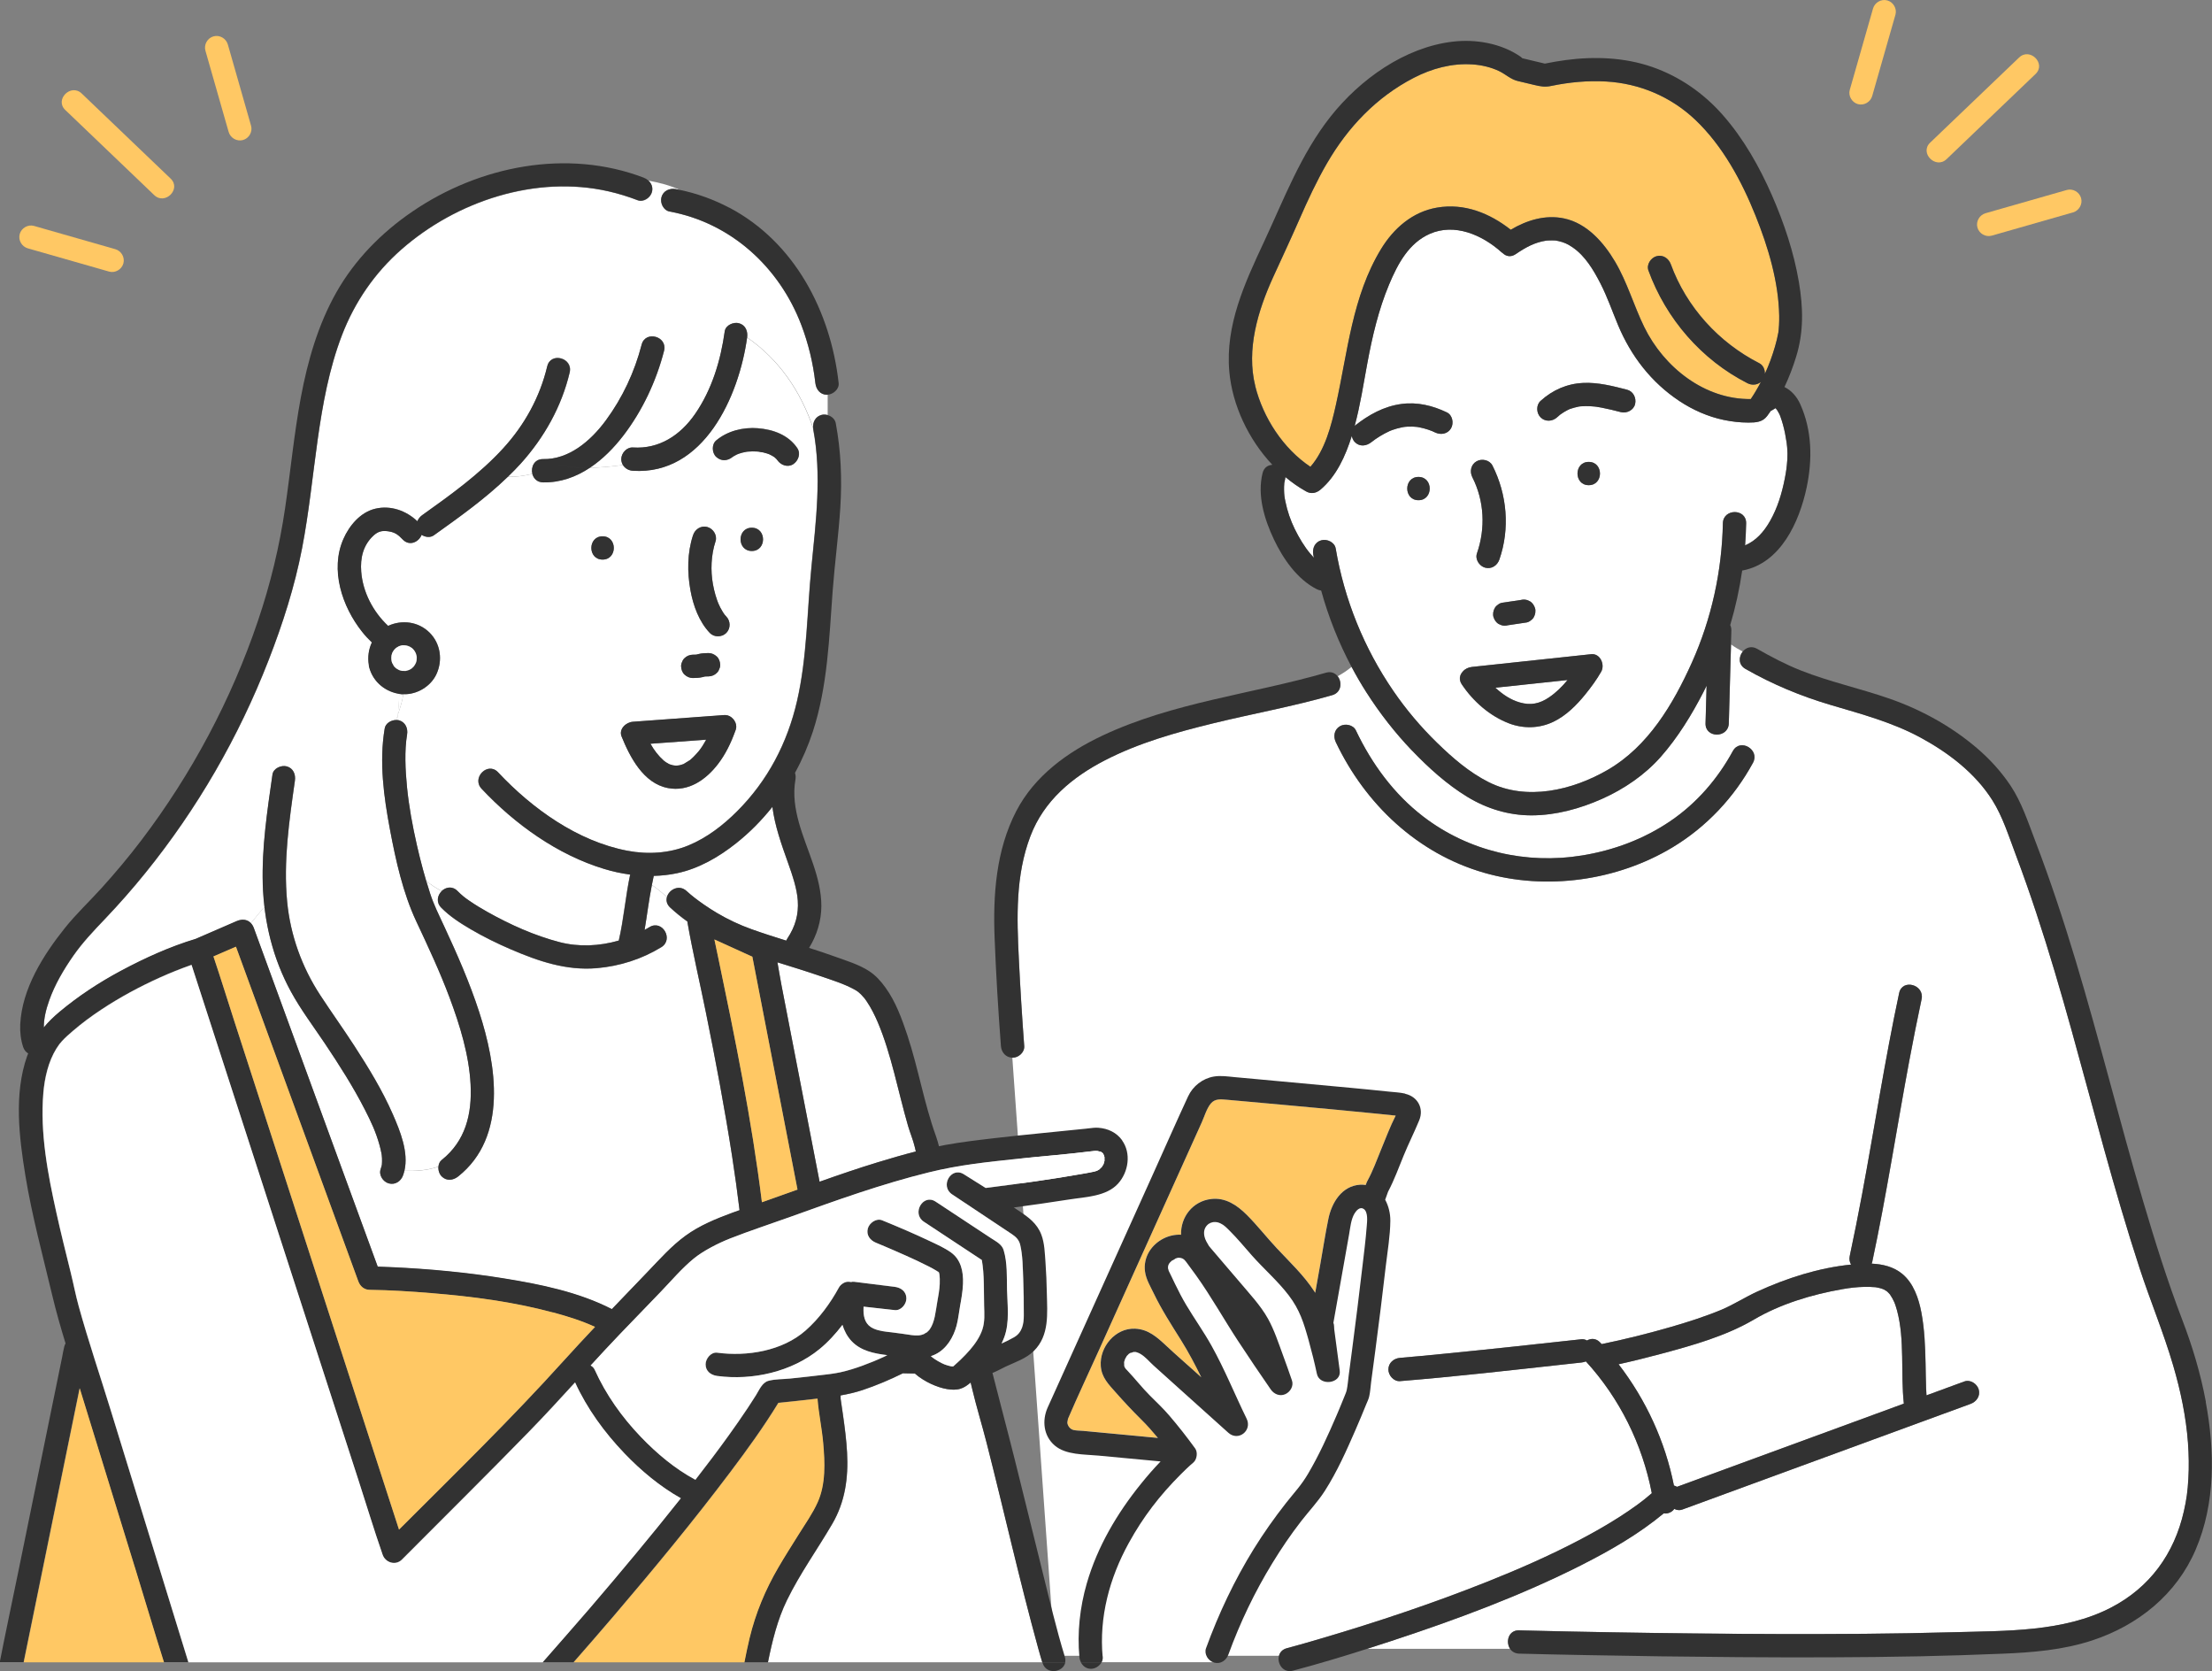 <?xml version="1.0" encoding="UTF-8"?>
<svg id="_レイヤー_2" data-name="レイヤー 2" xmlns="http://www.w3.org/2000/svg" viewBox="0 0 522.81 394.85">
  <rect x="0" y="0" width="522.81" height="394.85" fill="#808080" stroke="none"/>
  <defs>
    <style>
      .cls-1 {
        fill: #323232;
      }

      .cls-2 {
        fill: #fff;
      }

      .cls-3 {
        fill: #ffc864;
      }
    </style>
  </defs>
  <g id="_レイヤー_1-2" data-name="レイヤー 1">
    <g>
      <g>
        <path class="cls-2" d="M366.12,164.77c1.66-1.12,3.1-2.54,4.38-4.11-5.69.61-11.38,1.22-17.07,1.82,1.68,1.55,3.55,2.85,5.76,3.48,2.6.75,4.71.31,6.93-1.2Z"/>
        <path class="cls-2" d="M420.69,98.13c-.06-.14-.09-.2,0,0h0Z"/>
        <path class="cls-2" d="M339.64,175.49c3.65,3.56,7.6,6.99,12.17,9.29,8.99,4.53,19.82,1.95,28.15-2.87,9.56-5.53,15.5-15.54,19.92-25.38,4.63-10.31,7.1-21.6,7.32-32.89.07-3.54,5.57-3.54,5.5,0-.03,1.74-.12,3.48-.25,5.21,2.56-1.08,4.43-3.16,5.92-5.79,1.74-3.06,2.77-6.45,3.46-9.97.34-1.71.48-2.74.6-4.51.07-.95.06-1.87-.03-2.82-.03-.34-.07-.68-.11-1.02-.01-.1-.02-.19-.04-.29,0-.03-.01-.07-.02-.11-.1-.66-.21-1.31-.34-1.97-.28-1.39-.65-2.75-1.14-4.08-.02-.05-.04-.1-.06-.15-.06-.13-.12-.26-.18-.39-.14-.26-.27-.52-.43-.77-.09-.14-.3-.39-.33-.43-.03-.03-.06-.06-.1-.09,0,0-.02-.01-.03-.02-.2.12-.4.23-.59.37-.16.11-.32.2-.5.26-.28.41-.57.82-.86,1.21-1.12,1.48-2.65,1.56-4.45,1.56-1.96,0-3.93-.22-5.85-.63-3.72-.78-7.32-2.38-10.48-4.48-6.62-4.4-11.4-10.6-14.45-17.88-1.38-3.31-2.54-6.7-4.19-9.9-1.61-3.13-3.58-6.47-6.55-8.5-1.17-.8-2-1.19-3.33-1.49-.75-.17-.68-.16-1.58-.17-.29,0-.58.01-.87.02-.42.02-.31.01-.43.03-2.77.41-4.92,1.61-7.26,3.2-1.17.79-2.3.51-3.06-.23-.09-.06-.18-.12-.27-.2-4.65-4.18-11.15-6.93-16.98-4.36-4.93,2.18-7.54,7.02-9.61,11.96-2.5,5.94-3.98,12.32-5.15,18.64-.92,4.94-1.67,9.92-2.99,14.78.02-.01.03-.03.04-.05,3.27-2.58,6.85-4.58,11.03-5.14,3.74-.5,7.36.38,10.72,1.99,1.34.65,1.69,2.56.99,3.76-.79,1.35-2.42,1.63-3.76.99-.07-.03-.7-.31-.72-.33-.32-.13-.64-.25-.96-.35-.69-.23-1.39-.42-2.1-.55-.15-.03-.3-.05-.46-.08-.04,0-.08,0-.13-.01-.35-.03-.71-.06-1.06-.07-.36,0-.71,0-1.07.01-.18,0-.36.02-.54.04-.3.03-.36.04-.17.01.19-.03.13-.02-.17.03-.18.03-.36.06-.54.1-.37.07-.73.16-1.09.26-.37.1-.74.22-1.1.35-.18.06-.35.13-.52.2-.05.02-.11.05-.2.09-1.5.7-2.94,1.56-4.24,2.59-1.17.92-2.74,1.15-3.89,0-.37-.37-.63-.91-.74-1.47-1.47,4.69-3.62,9.5-7.42,12.7-.96.81-2.18,1.07-3.33.43-1.74-.96-3.38-2.12-4.94-3.42-.01.17-.03.34-.07.51-.06.24-.11.48-.16.73-.01.06-.02.09-.03.13,0,.04,0,.09-.01.16-.04.5-.06.99-.05,1.49.03,1.25.08,1.61.32,2.78.46,2.26,1.22,4.44,2.18,6.42,1.01,2.09,2.33,4.27,3.7,5.88.29.35.57.66.85.96-.04-.25-.1-.49-.15-.74-.25-1.47.37-2.96,1.92-3.38,1.33-.36,3.14.46,3.38,1.92,2.04,12.07,6.69,23.54,13.61,33.65,3.03,4.42,6.5,8.52,10.34,12.27ZM364.12,94.72c2.86-2.59,6.27-4.08,10.14-4.25,3.47-.15,6.95.74,10.29,1.6,1.49.39,2.25,1.95,1.92,3.38-.33,1.46-1.99,2.28-3.38,1.92-1.51-.39-3.02-.77-4.55-1.06-.36-.07-.72-.13-1.07-.18-.04,0-.07-.01-.09-.02-.17-.02-.34-.04-.51-.06-.69-.07-1.39-.11-2.09-.1-.39,0-.77.02-1.15.05-.13.01-.25.02-.38.04-.04,0-.09.02-.15.03-.68.14-1.33.32-1.99.54-.06.02-.11.04-.15.06-.14.06-.28.13-.41.19-.33.16-.65.34-.96.54-.76.47-.95.64-1.57,1.2-1.1,1-2.79,1.1-3.89,0-1.01-1.01-1.1-2.89,0-3.89ZM375.5,114.64c-3.54,0-3.54-5.5,0-5.5s3.54,5.5,0,5.5ZM359.42,141.76c.49-.13.97-.13,1.46,0,.22.09.44.18.66.28.64.34,1.05.98,1.26,1.64.21.66.07,1.53-.28,2.12-.17.32-.41.58-.71.77-.27.24-.58.41-.94.49-1.5.21-3,.46-4.5.67-.49.13-.97.13-1.46,0-.22-.09-.44-.18-.66-.28-.64-.34-1.05-.98-1.26-1.64-.21-.66-.07-1.53.28-2.12.17-.32.41-.58.71-.77.27-.24.58-.41.94-.49,1.5-.21,3-.46,4.5-.67ZM348.98,109c1.23-.72,3.09-.34,3.76.99,3.48,6.84,4.17,14.95,1.64,22.22-.49,1.41-1.87,2.34-3.38,1.92-1.36-.38-2.41-1.98-1.92-3.38,2.06-5.92,1.75-12.41-1.09-17.99-.68-1.33-.36-2.98.99-3.76ZM345.72,158.68c.51-.62,1.3-1,2.16-1.09,1.16-.12,2.32-.25,3.47-.37,8.24-.88,16.48-1.76,24.71-2.64,2.16-.23,3.31,2.48,2.37,4.14-1.08,1.91-2.41,3.69-3.79,5.4-2.06,2.55-4.57,5.04-7.57,6.46-3.29,1.56-7.05,1.64-10.45.34-4.51-1.72-8.45-5.19-11.13-9.18-.78-1.16-.51-2.28.22-3.05ZM335.26,112.69c3.54,0,3.54,5.5,0,5.5s-3.54-5.5,0-5.5Z"/>
        <path class="cls-2" d="M419.51,96.35s-.02.01.03.03c0,0,0,0,.01,0-.01,0-.03-.02-.04-.03Z"/>
        <path class="cls-2" d="M419.68,96.42c.08.02.13.03,0,0h0Z"/>
        <path class="cls-2" d="M419.6,96.41c-.1.04-.17.1.02.01,0,0,0,0-.02-.01Z"/>
        <path class="cls-2" d="M359.07,385.21c.33,0,.67.02,1,.03,7.07.18,14.14.32,21.21.44,12.85.22,25.7.37,38.56.4,13.9.04,27.81-.03,41.71-.42,12.56-.35,26.17-.01,37.38-5.81,9.22-4.76,14.99-12.76,17.26-22.8.64-2.81.88-4.73,1.05-7.59.17-2.87.12-5.75-.09-8.61-.45-6.07-1.72-12.18-3.49-18.21-2.28-7.79-5.43-15.31-7.95-23.02-3.04-9.3-5.77-18.71-8.39-28.14-5.17-18.63-9.92-37.39-16.01-55.76-1.54-4.66-3.17-9.29-4.9-13.88-1.61-4.26-3.04-8.87-5.48-12.75-4.06-6.44-10.41-11.26-17.04-14.85-6.68-3.61-13.96-5.54-21.19-7.68-7.07-2.09-13.73-4.86-20.14-8.52-1.72-.98-1.61-2.89-.65-4.08-.95-.49-1.88-1.04-2.77-1.69-.17,6.21-.35,12.43-.52,18.64-.1,3.54-5.6,3.54-5.5,0,.03-.92.05-1.84.08-2.76.06-2.05.11-4.09.17-6.14-.25.5-.49,1-.74,1.49-2.77,5.38-6.06,10.75-10.08,15.31-3.77,4.27-8.69,7.62-13.87,9.93-5.23,2.33-10.91,3.9-16.67,3.91-5.39.01-10.59-1.57-15.18-4.37-4.84-2.95-9.17-6.87-13.08-10.95-4.02-4.2-7.64-8.83-10.76-13.73-1.25-1.96-2.42-3.98-3.52-6.04-1.06.87-2.15,1.6-3.3,2.22,1.09,1.38.93,3.83-1.27,4.47-9.3,2.68-18.86,4.39-28.25,6.68-8.7,2.13-17.47,4.59-25.47,8.71-7.75,3.99-14.44,9.56-17.62,17.91-3.56,9.33-3.22,19.24-2.74,29.04.33,6.87.76,13.73,1.27,20.59.11,1.49-1.35,2.75-2.75,2.75-.03,0-.05,0-.07,0l10.04,141.3h53c.21-.81.8-1.51,1.86-1.79,2.72-.72,5.41-1.5,8.11-2.3,13.24-3.9,26.37-8.29,39.2-13.39,7.38-2.94,14.69-6.14,21.78-9.85,3.26-1.71,6.47-3.52,9.57-5.51,1.44-.92,2.86-1.89,4.25-2.9,1.13-.83,2.06-1.56,3.35-2.68-2.24-11.59-7.59-22.41-15.58-31.14-.32.13-.67.23-1.03.26-1.34.15-2.69.3-4.03.44-12.94,1.41-25.89,2.9-38.87,3.96-1.49.12-2.75-1.36-2.75-2.75,0-1.57,1.27-2.63,2.75-2.75,3.34-.27,6.68-.6,10.02-.93,10.97-1.08,21.93-2.26,32.88-3.47.46-.05.9.08,1.29.3.94-.55,2.15-.56,3.12.48.11.12.22.25.34.37,5.54-1.13,11.04-2.51,16.47-4.08,4.01-1.16,8.02-2.44,11.88-4.05,2.67-1.11,5.6-2.98,8.44-4.28,6.89-3.16,14.55-5.62,22.17-6.38-.33-.55-.49-1.22-.32-2.01,1.03-4.82,2-9.66,2.9-14.51,2.97-15.87,5.4-31.84,8.78-47.64.74-3.46,6.04-1.99,5.3,1.46-1.03,4.82-2,9.66-2.9,14.51-2.97,15.87-5.4,31.84-8.78,47.64-.03.12-.07.22-.11.33,2.59.12,5.15.72,7.2,2.4,2.7,2.21,3.92,5.83,4.54,9.14.76,3.99.91,8.07.99,12.12.04,1.94.06,3.88.13,5.82.02.55.06,1.09.09,1.64,2.99-1.1,5.98-2.19,8.97-3.29,1.4-.51,3.01.58,3.38,1.92.42,1.52-.53,2.87-1.92,3.38-5.04,1.85-10.08,3.69-15.12,5.54-17.68,6.48-35.36,12.96-53.05,19.44-.63.23-1.29.13-1.87-.16-.32.46-.79.82-1.44,1-.33.09-.7.11-1.06.06-5.89,4.88-12.59,8.74-19.39,12.18-14.38,7.27-29.61,12.9-44.9,17.93-1.95.64-3.9,1.27-5.85,1.89h33.87c-1.13-1.63-.43-4.46,2.13-4.39ZM414.32,180.22c-4.46,8.2-11,15.16-19.01,19.98-13.1,7.9-29.85,10.25-44.58,6-15.74-4.54-28.06-16.22-35.02-30.86-.64-1.35-.39-2.96.99-3.76,1.2-.7,3.13-.35,3.76.99,3.74,7.87,8.98,15.04,15.93,20.37,10.74,8.23,24.32,11.34,37.55,9.18,7.45-1.21,14.59-3.87,20.85-8.12,6.21-4.22,11.19-9.98,14.77-16.56,1.69-3.11,6.44-.33,4.75,2.78Z"/>
        <path class="cls-2" d="M396.35,351.31c4.96-1.82,9.93-3.64,14.89-5.46,12.91-4.73,25.82-9.46,38.73-14.2-.78-7.35.25-15.03-1.59-21.95-.12-.45-.25-.9-.41-1.35-.04-.12-.23-.6-.26-.68-.28-.62-.61-1.2-.98-1.76-.02-.02-.02-.04-.03-.05-.02-.02-.02-.03-.05-.05-.1-.11-.2-.23-.31-.34-.13-.14-.27-.26-.41-.39,0,0,0,0,0,0-.22-.15-.45-.28-.68-.4-.09-.03-.4-.17-.53-.21-.37-.11-.75-.2-1.13-.27-.12-.02-.23-.04-.35-.06-.04,0-.1,0-.17-.01-.79-.06-1.58-.09-2.38-.07-1.88.04-3.5.24-5.22.54-7.3,1.27-14.69,3.52-20.92,7.18-6.66,3.91-14.45,6.09-21.87,8.08-3.36.9-6.73,1.74-10.13,2.49,6.47,8.4,11.01,18.24,13.08,28.65.27.07.5.17.72.31Z"/>
        <path class="cls-3" d="M309.73,110.29c3.45-3.93,4.91-9.65,6.04-14.69,2.78-12.47,3.84-25.57,10.65-36.75,2.98-4.9,7.45-8.81,13.25-9.8,6.45-1.1,12.43,1.32,17.41,5.23,3.82-2.25,8.18-3.61,12.64-2.66,5.38,1.15,9.33,5.66,12.01,10.19,2.9,4.9,4.42,10.37,6.9,15.45,4.67,9.56,14.3,17.17,25.18,17.03.88-1.29,1.67-2.65,2.39-4.04-.87.73-2.12.84-3.17.3-10.87-5.53-19.24-15.22-23.41-26.64-.51-1.4.58-3.01,1.92-3.38,1.52-.42,2.87.53,3.38,1.92,3.69,10.11,11.33,18.49,20.89,23.36.93.47,1.38,1.52,1.33,2.52.47-1.03.92-2.08,1.31-3.14.79-2.16,1.47-4.37,1.88-6.63.01-.06.02-.09.02-.12,0-.01,0-.01,0-.03.02-.17.04-.35.06-.52.03-.36.06-.73.08-1.09.04-.73.05-1.45.04-2.18-.14-8-2.58-16.17-5.59-23.66-3.29-8.19-7.79-16.52-14.24-22.65-5.75-5.46-13.17-8.6-21.08-9.05-4.34-.25-8.69.16-12.94,1.04-1.56.32-2.58.12-4.05-.23-1.3-.31-2.6-.62-3.91-.93-1.62-.39-2.87-1.61-4.37-2.33-1.95-.94-4.18-1.45-6.33-1.59-4.84-.32-9.56.96-13.85,3.17-8.83,4.56-15.57,11.66-20.52,20.19-2.46,4.25-4.53,8.71-6.5,13.21-2.01,4.6-4.14,9.13-6.22,13.69-3.6,7.89-6.39,17.08-4.22,25.77,1.86,7.43,6.58,14.74,13.04,19.05Z"/>
        <path class="cls-1" d="M333.73,177.34c3.91,4.08,8.24,8.01,13.08,10.95,4.59,2.8,9.79,4.38,15.18,4.37,5.76-.02,11.44-1.58,16.67-3.91,5.18-2.31,10.11-5.66,13.87-9.93,4.01-4.55,7.31-9.92,10.08-15.31.25-.49.5-.99.74-1.49-.06,2.05-.11,4.09-.17,6.14-.03.92-.05,1.84-.08,2.76-.1,3.54,5.4,3.54,5.5,0,.17-6.21.35-12.43.52-18.64,0-.18,0-.36.01-.54.03-.92.05-1.84.08-2.76.01-.5-.09-.92-.27-1.28,1.25-4.22,2.2-8.54,2.83-12.9.04,0,.08,0,.12-.01,9.01-1.72,13.4-11.53,15.11-19.59,1.39-6.57,1.3-13.46-1.5-19.69-.81-1.81-2.15-3.31-3.74-4.06,1.1-2.33,2.02-4.75,2.76-7.16,1.82-5.88,1.67-11.63.65-17.65-1.2-7.08-3.51-13.95-6.38-20.52-2.97-6.77-6.71-13.38-11.61-18.95-4.52-5.14-10.24-9.12-16.72-11.36-6.52-2.25-13.59-2.52-20.38-1.62-1.66.22-3.31.51-4.95.84-.91-.22-1.82-.43-2.74-.65-.69-.17-1.39-.33-2.08-.5-.17-.04-.35-.07-.52-.12-.04-.08-.37-.34-.48-.42-4.57-3.11-10.5-4.13-15.92-3.5-11.37,1.32-21.97,8.92-28.93,17.73-7.04,8.92-10.97,19.43-15.73,29.62-4.51,9.65-9.16,19.63-8.18,30.61.71,7.93,4.51,16.01,10.17,22.03-1.03.05-1.99.65-2.31,1.95-1.3,5.26.42,10.9,2.67,15.65,2.16,4.57,5.51,9.44,10.14,11.79.33.17.68.27,1.04.32,1.72,6.25,4.14,12.31,7.18,18.04,1.09,2.06,2.26,4.08,3.52,6.04,3.13,4.9,6.74,9.53,10.76,13.73ZM420.69,98.13c-.09-.2-.06-.14,0,0h0ZM296.69,91.25c-2.18-8.68.62-17.87,4.22-25.77,2.08-4.56,4.21-9.1,6.22-13.69,1.97-4.5,4.04-8.96,6.5-13.21,4.95-8.53,11.69-15.63,20.52-20.19,4.28-2.21,9-3.49,13.85-3.17,2.15.14,4.38.65,6.33,1.59,1.5.72,2.74,1.95,4.37,2.33,1.3.31,2.6.62,3.91.93,1.47.35,2.5.56,4.05.23,4.25-.88,8.6-1.29,12.94-1.04,7.91.45,15.33,3.59,21.08,9.05,6.46,6.13,10.96,14.46,14.24,22.65,3.01,7.49,5.45,15.65,5.59,23.66.01.73,0,1.45-.04,2.18-.02.36-.05.73-.08,1.09-.02.17-.04.35-.06.52,0,.02,0,.02,0,.03,0,.03-.01.07-.02.12-.41,2.26-1.1,4.48-1.88,6.63-.39,1.06-.83,2.11-1.31,3.14.05-1.01-.4-2.05-1.33-2.52-9.56-4.87-17.2-13.25-20.89-23.36-.51-1.39-1.87-2.34-3.38-1.92-1.34.37-2.43,1.98-1.92,3.38,4.17,11.43,12.54,21.11,23.41,26.64,1.05.54,2.31.43,3.17-.3-.72,1.39-1.52,2.75-2.39,4.04-10.88.13-20.51-7.48-25.18-17.03-2.48-5.08-4-10.55-6.9-15.45-2.68-4.52-6.63-9.04-12.01-10.19-4.46-.95-8.82.4-12.64,2.66-4.97-3.91-10.95-6.33-17.41-5.23-5.81.99-10.27,4.9-13.25,9.8-6.8,11.18-7.87,24.28-10.65,36.75-1.12,5.04-2.59,10.76-6.04,14.69-6.46-4.31-11.18-11.62-13.04-19.05ZM419.68,96.42c.13.03.08.02,0,0h0ZM419.6,96.41s0,0,.02.01c-.18.09-.11.03-.02-.01ZM419.51,96.35s.03.02.04.03c0,0,0,0-.01,0-.04-.02-.06-.03-.03-.03ZM315.69,129.58c-.25-1.47-2.05-2.29-3.38-1.92-1.55.43-2.17,1.91-1.92,3.38.04.25.1.5.15.74-.28-.3-.55-.61-.85-.96-1.37-1.61-2.68-3.79-3.7-5.88-.96-1.98-1.72-4.15-2.18-6.42-.24-1.17-.29-1.54-.32-2.78-.01-.5,0-1,.05-1.49,0-.08,0-.12.01-.16,0-.04.01-.07.03-.13.05-.24.1-.49.16-.73.04-.18.06-.35.07-.51,1.55,1.3,3.2,2.46,4.94,3.42,1.15.64,2.37.38,3.33-.43,3.8-3.2,5.95-8,7.42-12.7.11.56.36,1.1.74,1.47,1.15,1.15,2.72.92,3.89,0,1.3-1.03,2.74-1.89,4.24-2.59.09-.04.15-.07.2-.09.17-.07.35-.14.52-.2.36-.13.73-.25,1.1-.35.36-.1.72-.19,1.09-.26.18-.04.36-.07.54-.1.3-.05.36-.06.17-.03-.18.03-.13.02.17-.01.18-.02.36-.03.54-.04.36-.02.71-.02,1.07-.01.36,0,.71.04,1.06.07.06,0,.1.01.13.01.15.02.3.05.46.08.71.14,1.41.32,2.1.55.32.11.65.23.96.35.02.02.65.29.72.33,1.34.64,2.97.37,3.76-.99.7-1.2.36-3.12-.99-3.76-3.36-1.61-6.99-2.49-10.72-1.99-4.18.56-7.76,2.56-11.03,5.14-.02.01-.03.03-.04.05,1.32-4.86,2.07-9.84,2.99-14.78,1.17-6.32,2.66-12.7,5.15-18.64,2.07-4.94,4.68-9.78,9.61-11.96,5.83-2.57,12.32.18,16.98,4.36.09.08.18.13.27.2.76.74,1.9,1.03,3.06.23,2.34-1.59,4.49-2.8,7.26-3.2.13-.02.02-.02.43-.03.29-.01.58-.03.87-.02.9,0,.83,0,1.58.17,1.33.3,2.15.69,3.33,1.49,2.97,2.03,4.94,5.37,6.55,8.5,1.64,3.2,2.8,6.59,4.19,9.9,3.05,7.28,7.83,13.48,14.45,17.88,3.16,2.1,6.76,3.7,10.48,4.48,1.92.4,3.89.63,5.85.63,1.8,0,3.33-.09,4.45-1.56.3-.4.58-.8.86-1.21.17-.06.34-.15.5-.26.19-.14.39-.25.59-.37,0,0,.02.01.03.02.03.03.06.06.1.09.03.04.24.29.33.43.16.25.29.51.43.77.07.13.12.26.18.39.02.05.04.1.06.15.49,1.33.86,2.69,1.14,4.08.13.65.24,1.31.34,1.97,0,.05.01.08.02.11.01.1.03.19.04.29.04.34.08.68.11,1.02.08.95.09,1.87.03,2.82-.12,1.77-.27,2.8-.6,4.51-.69,3.52-1.73,6.92-3.46,9.97-1.49,2.63-3.37,4.71-5.92,5.79.13-1.73.22-3.47.25-5.21.07-3.54-5.43-3.54-5.5,0-.22,11.29-2.69,22.58-7.32,32.89-4.42,9.84-10.35,19.85-19.92,25.38-8.33,4.82-19.16,7.4-28.15,2.87-4.58-2.31-8.53-5.74-12.17-9.29-3.84-3.74-7.31-7.84-10.34-12.27-6.92-10.1-11.57-21.57-13.61-33.65Z"/>
        <path class="cls-1" d="M368.01,98.61c.62-.56.81-.73,1.57-1.2.31-.19.63-.37.96-.54.14-.07.27-.13.41-.19.04-.02.09-.04.15-.06.66-.22,1.31-.4,1.99-.54.07-.01.12-.02.15-.03.13-.01.25-.03.38-.04.38-.03.77-.05,1.15-.05.7,0,1.39.03,2.09.1.17.02.34.04.51.06.02,0,.05,0,.09.02.36.06.72.12,1.07.18,1.53.29,3.04.67,4.55,1.06,1.39.36,3.05-.46,3.38-1.92.33-1.43-.43-3-1.92-3.38-3.34-.86-6.81-1.75-10.29-1.6-3.87.16-7.28,1.66-10.14,4.25-1.1,1-1.01,2.88,0,3.89,1.1,1.1,2.79,1,3.89,0Z"/>
        <path class="cls-1" d="M349.08,130.75c-.49,1.4.56,3.01,1.92,3.38,1.51.42,2.89-.51,3.38-1.92,2.53-7.28,1.83-15.38-1.64-22.22-.67-1.32-2.53-1.7-3.76-.99-1.35.79-1.66,2.43-.99,3.76,2.83,5.58,3.14,12.07,1.09,17.99Z"/>
        <path class="cls-1" d="M353.99,142.93c-.3.19-.54.45-.71.77-.35.59-.49,1.46-.28,2.12.22.67.63,1.31,1.26,1.64.22.09.44.18.66.28.49.13.97.13,1.46,0,1.5-.21,3-.46,4.5-.67.36-.09.67-.25.94-.49.3-.19.54-.45.71-.77.34-.59.49-1.46.28-2.12-.22-.67-.63-1.31-1.26-1.64-.22-.09-.44-.18-.66-.28-.49-.13-.97-.13-1.46,0-1.5.21-3,.46-4.5.67-.36.09-.67.25-.94.49Z"/>
        <path class="cls-1" d="M335.26,118.19c3.54,0,3.54-5.5,0-5.5s-3.54,5.5,0,5.5Z"/>
        <path class="cls-1" d="M375.5,114.64c3.54,0,3.54-5.5,0-5.5s-3.54,5.5,0,5.5Z"/>
        <path class="cls-1" d="M356.64,170.91c3.41,1.3,7.16,1.22,10.45-.34,3-1.42,5.5-3.91,7.57-6.46,1.38-1.7,2.7-3.49,3.79-5.4.94-1.66-.22-4.37-2.37-4.14-8.24.88-16.48,1.76-24.71,2.64-1.16.12-2.32.25-3.47.37-.86.09-1.65.48-2.16,1.09-.72.77-.99,1.89-.22,3.05,2.68,4,6.62,7.47,11.13,9.18ZM370.5,160.67c-1.28,1.57-2.72,2.98-4.38,4.11-2.22,1.51-4.33,1.95-6.93,1.2-2.2-.63-4.08-1.93-5.76-3.48,5.69-.61,11.38-1.22,17.07-1.82Z"/>
        <path class="cls-1" d="M242.07,247.18c-.51-6.86-.94-13.72-1.27-20.59-.48-9.8-.82-19.71,2.74-29.04,3.18-8.35,9.87-13.91,17.62-17.91,7.99-4.12,16.77-6.58,25.47-8.71,9.4-2.3,18.95-4,28.25-6.68,2.2-.64,2.36-3.09,1.27-4.47-.59-.75-1.54-1.18-2.73-.84-17.6,5.08-36.11,6.99-52.84,14.86-8.29,3.9-16.07,9.54-20.38,17.84-4.8,9.25-5.52,19.82-5.12,30.05.33,8.5.85,17,1.49,25.48.11,1.46,1.15,2.7,2.68,2.74.02,0,.05,0,.07,0,1.4,0,2.86-1.26,2.75-2.75Z"/>
        <path class="cls-1" d="M409.57,177.45c-3.58,6.58-8.55,12.34-14.77,16.56-6.26,4.25-13.39,6.91-20.85,8.12-13.24,2.15-26.82-.96-37.55-9.18-6.96-5.33-12.19-12.5-15.93-20.37-.64-1.34-2.56-1.69-3.76-.99-1.37.8-1.63,2.42-.99,3.76,6.96,14.64,19.28,26.32,35.02,30.86,14.72,4.25,31.47,1.9,44.58-6,8.01-4.83,14.55-11.78,19.01-19.98,1.69-3.11-3.06-5.89-4.75-2.78Z"/>
        <path class="cls-1" d="M521.36,331.23c-1.23-6.65-3.19-13.16-5.61-19.47-3.51-9.16-6.44-18.55-9.22-27.95-5.58-18.89-10.28-38.03-15.96-56.89-2.87-9.53-5.99-18.98-9.55-28.27-1.68-4.39-3.19-9.07-5.81-13-2.22-3.34-4.95-6.32-8-8.92-6.06-5.16-13.16-9.06-20.67-11.67-6.93-2.41-14.15-3.96-20.98-6.67-3.55-1.41-6.95-3.2-10.26-5.09-1.36-.78-2.66-.28-3.42.67-.96,1.19-1.07,3.1.65,4.08,6.41,3.66,13.07,6.43,20.14,8.52,7.23,2.14,14.52,4.08,21.19,7.68,6.62,3.58,12.97,8.4,17.04,14.85,2.44,3.87,3.87,8.48,5.48,12.75,1.73,4.59,3.36,9.22,4.9,13.88,6.09,18.36,10.84,37.12,16.01,55.76,2.62,9.43,5.35,18.83,8.39,28.14,2.52,7.71,5.67,15.23,7.95,23.02,1.77,6.03,3.04,12.15,3.49,18.21.21,2.86.26,5.74.09,8.61-.17,2.86-.41,4.78-1.05,7.59-2.27,10.04-8.04,18.04-17.26,22.8-11.21,5.79-24.82,5.45-37.38,5.81-13.9.39-27.8.46-41.71.42-12.85-.04-25.71-.18-38.56-.4-7.07-.12-14.14-.26-21.21-.44-.33,0-.67-.02-1-.03-2.55-.07-3.25,2.76-2.13,4.39.44.63,1.14,1.08,2.13,1.11,5.12.14,10.25.24,15.37.34,12.14.24,24.27.4,36.41.49,14.36.1,28.72.09,43.07-.2,6.44-.13,12.87-.35,19.3-.61,7.22-.29,14.4-.87,21.31-3.14,10.82-3.56,19.92-10.86,24.45-21.45,4.71-10.99,4.53-23.34,2.38-34.91Z"/>
        <path class="cls-1" d="M373.82,369.77c6.8-3.44,13.51-7.3,19.39-12.18.37.05.73.04,1.06-.06.65-.18,1.12-.54,1.44-1,.58.29,1.24.39,1.87.16,17.68-6.48,35.36-12.96,53.05-19.44,5.04-1.85,10.08-3.69,15.12-5.54,1.39-.51,2.34-1.87,1.92-3.38-.37-1.34-1.98-2.43-3.38-1.92-2.99,1.1-5.98,2.19-8.97,3.29-.03-.55-.07-1.09-.09-1.64-.07-1.94-.09-3.88-.13-5.82-.09-4.05-.24-8.13-.99-12.12-.63-3.31-1.85-6.93-4.54-9.14-2.05-1.68-4.61-2.28-7.2-2.4.04-.11.08-.21.11-.33,3.38-15.8,5.81-31.76,8.78-47.64.91-4.85,1.87-9.68,2.9-14.51.74-3.45-4.56-4.93-5.3-1.46-3.38,15.8-5.81,31.76-8.78,47.64-.91,4.85-1.87,9.68-2.9,14.51-.17.78-.01,1.46.32,2.01-7.62.76-15.28,3.21-22.17,6.38-2.84,1.3-5.77,3.17-8.44,4.28-3.86,1.61-7.86,2.88-11.88,4.05-5.43,1.57-10.93,2.95-16.47,4.08-.11-.12-.22-.25-.34-.37-.97-1.04-2.18-1.02-3.12-.48-.39-.22-.82-.35-1.29-.3-10.96,1.21-21.91,2.39-32.88,3.47-3.34.33-6.68.65-10.02.93-1.48.12-2.75,1.18-2.75,2.75,0,1.39,1.26,2.87,2.75,2.75,12.98-1.05,25.93-2.54,38.87-3.96,1.34-.15,2.69-.29,4.03-.44.36-.04.71-.13,1.03-.26,7.99,8.73,13.34,19.56,15.58,31.14-1.29,1.12-2.22,1.85-3.35,2.68-1.38,1.01-2.8,1.97-4.25,2.9-3.1,1.99-6.31,3.8-9.57,5.51-7.09,3.71-14.39,6.91-21.78,9.85-12.83,5.1-25.95,9.49-39.2,13.39-2.69.79-5.39,1.58-8.11,2.3-1.06.28-1.65.98-1.86,1.79-.47,1.8.95,4.14,3.32,3.51,5.86-1.55,11.68-3.3,17.46-5.14,1.95-.62,3.91-1.25,5.85-1.89,15.29-5.03,30.51-10.67,44.9-17.93ZM382.56,322.35c3.4-.75,6.77-1.59,10.13-2.49,7.41-1.99,15.2-4.17,21.87-8.08,6.23-3.66,13.62-5.91,20.92-7.18,1.72-.3,3.35-.5,5.22-.54.79-.02,1.59.01,2.38.07.07,0,.13.01.17.01.12.02.24.03.35.06.38.07.76.16,1.13.27.12.04.44.18.53.21.23.13.46.25.68.4,0,0,0,0,0,0,.14.13.28.25.41.39.11.11.21.23.31.34.02.02.03.03.05.05,0,.01.01.02.03.05.38.56.71,1.14.98,1.76.02.08.21.56.26.68.15.44.29.89.41,1.35,1.84,6.92.81,14.6,1.59,21.95-12.91,4.73-25.82,9.46-38.73,14.2-4.96,1.82-9.93,3.64-14.89,5.46-.21-.13-.45-.24-.72-.31-2.07-10.41-6.6-20.25-13.08-28.65Z"/>
        <path class="cls-3" d="M439.12,24.6c1.45.4,2.97-.49,3.38-1.92,1.6-5.59,3.19-11.17,4.79-16.76.23-.81.46-1.62.7-2.44.41-1.43-.5-2.99-1.92-3.38-1.45-.4-2.97.49-3.38,1.92-1.6,5.59-3.19,11.17-4.79,16.76-.23.81-.46,1.62-.7,2.44-.41,1.43.5,2.99,1.92,3.38Z"/>
        <path class="cls-3" d="M460.08,37.6c6.13-5.87,12.26-11.73,18.4-17.6.88-.84,1.75-1.68,2.63-2.52,2.56-2.45-1.33-6.34-3.89-3.89-6.13,5.87-12.26,11.73-18.4,17.6-.88.84-1.75,1.68-2.63,2.52-2.56,2.45,1.33,6.34,3.89,3.89Z"/>
        <path class="cls-3" d="M469.29,50.38c-1.43.41-2.32,1.94-1.92,3.38.39,1.43,1.95,2.33,3.38,1.92,5.59-1.6,11.17-3.19,16.76-4.79.81-.23,1.62-.46,2.44-.7,1.43-.41,2.32-1.94,1.92-3.38-.39-1.43-1.95-2.33-3.38-1.92-5.59,1.6-11.17,3.19-16.76,4.79-.81.23-1.62.46-2.44.7Z"/>
      </g>
      <g>
        <path class="cls-2" d="M183.57,108.52c.05.07.11.14.17.19,0,0-.01-.01-.01-.02-.14-.21-.17-.22-.15-.17Z"/>
        <path class="cls-2" d="M183.75,108.73s.03.02.04.03c-.02,0-.03-.03-.05-.04,0,0,0,.01.01.02Z"/>
        <path class="cls-2" d="M162.27,210.55c.63.59,1.31,1.13,1.99,1.67.05.04.08.06.11.08.04.03.09.07.17.13.24.18.47.35.71.53.4.29.8.57,1.2.85.98.67,1.99,1.32,3.01,1.93,2.62,1.55,5.34,2.82,8.21,3.85,2.69.96,5.42,1.83,8.15,2.68.07-.16.15-.32.26-.49,1.89-2.85,2.7-5.7,2.47-9-.2-2.84-1.28-6.02-2.3-8.88-1.58-4.41-3.12-8.75-3.7-13.24-2.54,3.2-5.42,6.11-8.61,8.63-4.11,3.26-8.8,5.97-13.98,7.06-1.8.38-3.62.57-5.45.62-.17.7-.3,1.41-.44,2.12,1.23.82,2.4,1.83,3.58,2.84.52-1.73,2.88-3,4.64-1.36Z"/>
        <path class="cls-2" d="M176.58,79.74s0,.02,0,.02c-1.93,13.9-10.25,32.55-27,31.47-.98-.06-1.86-.57-2.35-1.35-2.66.35-5.23.62-7.82.65-3.25,2.16-6.95,3.52-11.04,3.45-1.43-.03-2.27-.94-2.55-2.01-1.93.48-3.87.74-5.8.69-5.33,5.17-11.44,9.51-17.47,13.81-.86.61-2.03.45-2.89-.11-.65,1.68-2.86,2.78-4.47,1.1-1.09-1.15-1.85-1.7-3.35-1.93-1.51-.23-2.47,0-3.55,1-2.51,2.31-3.14,5.38-2.91,8.5.37,4.83,2.78,9.5,6.36,12.84,3.29-1.52,7.18-1,9.79,1.59,2.63,2.61,3.15,6.58,1.6,9.88-1.36,2.87-4.62,4.81-7.8,4.67-.24,1.64-.74,3.28-1.33,4.92-.04.4-.09.79-.14,1.18.14,0,.28.03.42.06,1.53.42,2.17,1.92,1.92,3.38-.63,3.72-.42,8.35-.02,12.39.46,4.62,1.31,9.21,2.34,13.73.64,2.83,1.37,5.63,2.19,8.42,1.11.96,2.36,1.73,3.65,2.44.98-.94,2.53-1.25,3.75,0,.45.46.92.89,1.42,1.3.45.38.69.54,1.38,1.01,1.36.94,2.79,1.8,4.23,2.61,5.35,3,11.12,5.6,17.06,7.15,4.55,1.18,9.44.96,14.02-.37,1.2-5.14,1.58-10.43,2.69-15.58-2.06-.28-4.09-.72-6.08-1.32-11.08-3.34-21.18-10.61-29.04-18.97-2.42-2.58,1.46-6.48,3.89-3.89,8.07,8.6,18.79,16.29,30.57,18.54,4.82.92,9.88.62,14.44-1.26,4.36-1.79,8.19-4.76,11.5-8.07,7.24-7.23,11.89-16.15,14.17-26.08,2.38-10.37,2.35-21.04,3.39-31.58,1.07-10.87,2.47-21.75.43-32.6-.02-.11-.03-.23-.04-.34-2.92-8.51-7.85-15.97-15.58-21.35ZM163.81,126.44c.47-1.42,1.89-2.33,3.38-1.92,1.38.38,2.39,1.97,1.92,3.38-1.07,3.25-1.19,6.94-.62,10.1.16.87.36,1.73.6,2.58.12.41.25.81.39,1.21.08.22.16.43.24.64.02.05.04.09.05.13.29.67.62,1.32,1,1.93.08.13.16.26.25.39,0,0,.14.2.21.3.04.04.07.09.08.1.11.13.23.25.34.38,1.03,1.08,1.07,2.81,0,3.89-1.03,1.03-2.87,1.08-3.89,0-2.57-2.7-3.93-6.48-4.58-10.09-.78-4.31-.76-8.84.62-13.03ZM161.22,156.39c.11-.34.3-.64.57-.89.5-.5,1.24-.81,1.94-.81.27,0,.55,0,.82-.02.2-.05.4-.1.6-.15.76-.18,1.55-.22,2.32-.22.75,0,1.41.31,1.94.81.54.5.77,1.23.81,1.94.01.38-.06.73-.24,1.06-.11.34-.3.64-.57.89-.5.5-1.24.81-1.94.81-.27,0-.55,0-.82.02-.2.05-.4.1-.6.15-.76.18-1.55.22-2.32.22-.75,0-1.41-.31-1.94-.81-.54-.5-.77-1.23-.81-1.94-.01-.38.06-.73.24-1.06ZM142.42,132.22c-3.54,0-3.54-5.5,0-5.5s3.54,5.5,0,5.5ZM173.94,172.23s-.01.05-.02.08c-.01.04-.01.09-.03.13-.02.07-.05.14-.08.21-.02.06-.04.13-.07.19-.99,2.73-2.25,5.36-4.02,7.67-2.86,3.73-6.99,6.65-11.89,5.7-5.74-1.11-8.93-7.3-10.91-12.17-.72-1.78,1.07-3.37,2.65-3.48.91-.07,1.82-.13,2.73-.2,6.19-.45,12.37-.9,18.56-1.36.03,0,.06,0,.09,0,.1,0,.2-.01.3-.02.04,0,.07,0,.11,0,.04,0,.08,0,.11,0,.71.02,1.35.38,1.81.91.05.05.09.11.14.17.05.06.09.12.14.19.39.59.57,1.3.4,1.99ZM177.69,130.19c-3.54,0-3.54-5.5,0-5.5s3.54,5.5,0,5.5ZM188.48,105.92c.86,1.28.2,3-.99,3.76-1.29.83-2.93.22-3.73-.95-.09-.06-.16-.16-.18-.21-.03-.04-.07-.08-.09-.11-.1-.11-.21-.21-.32-.3-.06-.04-.18-.14-.22-.17-.14-.09-.28-.18-.42-.26-.24-.14-.48-.25-.73-.37-.16-.05-.32-.12-.48-.17-.31-.1-.62-.18-.94-.26-.09-.02-.85-.11-.96-.17,0,0,0,0-.01,0-.15-.01-.3-.03-.46-.04-.7-.04-1.41-.04-2.11.02-.11,0-.22.02-.33.03,0,0,0,0-.01,0-.35.07-.7.13-1.04.22-.28.07-.56.15-.83.25-.08.03-.31.14-.43.17-.24.12-.48.24-.71.38-.13.08-.26.17-.39.26,0,0,0,0,0,0-1.17.93-2.66,1-3.81-.06-1.03-.94-1.11-2.96,0-3.89,2.71-2.27,6.37-3.15,9.86-2.88,3.63.28,7.25,1.6,9.34,4.73Z"/>
        <path class="cls-2" d="M195.46,93.29c-1.6,0-2.58-1.27-2.75-2.75-.52-4.68-1.64-9.31-3.31-13.71-5.2-13.71-16.67-24.17-31.15-26.84-1.47-.27-2.29-2.05-1.92-3.38.42-1.52,1.92-2.19,3.38-1.92.34.06.67.14,1.01.21-2.29-1.09-4.79-1.72-7.49-2.23.76.66,1.17,1.64.87,2.75-.37,1.33-1.99,2.45-3.38,1.92-2.24-.85-4.53-1.56-6.87-2.1-17.17-3.9-35.95,2.29-48.98,13.75-6.28,5.52-11.02,12.41-14.02,20.21-3.05,7.94-4.58,16.37-5.76,24.77-1.21,8.54-2.05,17.14-3.68,25.62-1.74,9.04-4.59,17.88-7.92,26.45-7.06,18.14-16.86,35.1-29.1,50.23-3.04,3.76-6.24,7.39-9.57,10.89-2.66,2.79-5.27,5.52-7.48,8.69-2.28,3.27-4.37,6.8-5.7,10.58-.76,2.14-1.28,4.29-1.27,6.38,1.08-1.3,2.31-2.51,3.69-3.66,4.48-3.75,9.38-6.97,14.53-9.72,5.61-3.01,11.57-5.72,17.68-7.55,3.24-1.4,6.47-2.8,9.71-4.21,1.26-.55,2.49-.37,3.31.47,1.12-1.27,2.09-2.68,3.25-3.83-.21-1.76-.36-3.53-.41-5.32-.27-8.71,1.06-17.38,2.29-25.98.21-1.48,2.09-2.28,3.38-1.92,1.56.43,2.13,1.91,1.92,3.38-1.35,9.46-2.75,19.06-1.83,28.63.76,7.87,3.48,15.41,7.8,22.02,2.64,4.03,5.45,7.95,8.07,11.99,3.37,5.19,6.63,10.52,9.11,16.2,1.71,3.93,3.76,8.92,2.74,13.33,2.67.06,5.35-.07,8.02-1.01.05-.61.29-1.18.78-1.57,5.62-4.47,7.19-10.84,6.82-17.87-.36-6.92-2.51-13.92-4.97-20.5-2.29-6.12-5.06-12.03-7.84-17.95-3.18-6.77-4.86-14.41-6.24-21.73-1.47-7.8-2.58-16.01-1.25-23.9.21-1.22,1.49-1.98,2.68-2,.15-.39.29-.78.43-1.17.18-1.64.3-3.3.35-5.02-3.38-.55-6.19-2.86-7.1-6.26-.05-.2-.08-.39-.09-.59-.3-1.8-.05-3.66.72-5.29-.82-.78-1.6-1.62-2.31-2.52-4.71-5.93-7.62-14.64-4.42-21.92,1.39-3.17,4.01-6.32,7.52-7.15,3.64-.87,7.32.46,9.96,2.96.23-.56.62-1.06,1.14-1.44,6.73-4.81,13.52-9.66,19.14-15.79,5.05-5.52,8.69-12.1,10.42-19.4.82-3.45,6.12-1.98,5.3,1.46-1.91,8.06-6,15.35-11.53,21.49-.99,1.1-2.03,2.15-3.09,3.17,1.93.05,3.87-.21,5.8-.69-.41-1.59.43-3.53,2.55-3.49,6.02.11,11.18-4.21,14.83-9.17,3.94-5.35,6.79-11.46,8.44-17.87.88-3.43,6.19-1.97,5.3,1.46-1.84,7.16-5.14,14.18-9.64,20.05-2.21,2.88-4.86,5.58-7.89,7.59,2.59-.03,5.16-.3,7.82-.65-.25-.4-.4-.87-.4-1.4,0-1.42,1.27-2.85,2.75-2.75,6.17.4,11.2-2.85,14.72-7.96,3.96-5.74,6.03-12.62,6.98-19.48.21-1.48,2.1-2.27,3.38-1.92,1.56.43,2.12,1.9,1.92,3.36,7.73,5.38,12.66,12.83,15.58,21.35-.12-1.35.55-2.65,1.96-3.04.47-.13.98-.1,1.47.03v-4.8s-.08.01-.12.01Z"/>
        <path class="cls-2" d="M95.58,276.64c-.08.36-.18.72-.31,1.07-.5,1.4-1.86,2.34-3.38,1.92-1.36-.37-2.42-1.98-1.92-3.38.09-.25.16-.5.23-.76.03-.1.04-.19.06-.29.03-.5.05-.99.03-1.49-.01-.28-.04-.55-.07-.83,0-.03,0-.05-.02-.09-.02-.11-.04-.23-.06-.34-.12-.64-.28-1.28-.45-1.91-.86-3.1-1.93-5.38-3.39-8.22-2.79-5.47-6.11-10.67-9.53-15.77-2.71-4.04-5.68-7.96-8.01-12.24-3.4-6.24-5.42-13-6.24-19.99-1.16,1.15-2.13,2.56-3.25,3.83.3.31.55.69.73,1.17,1.24,3.39,2.48,6.78,3.72,10.17,5.38,14.71,10.77,29.43,16.15,44.14,3.14,8.57,6.27,17.14,9.41,25.7,1.12.03,2.24.08,3.35.13,8.88.4,17.76,1.24,26.53,2.66,8.58,1.38,17.62,3.23,25.46,7.25,2.82-2.95,5.66-5.89,8.49-8.84,2.86-2.98,5.58-6.07,8.94-8.51,3.32-2.41,7.16-3.98,10.99-5.4.58-.22,1.17-.42,1.76-.63-.51-4.24-1.1-8.46-1.75-12.68-1.77-11.42-3.92-22.79-6.22-34.11-1.43-7.05-3.09-14.07-4.33-21.16-.02-.09-.02-.18-.03-.26-1.41-1.01-2.77-2.1-4.07-3.31-.84-.78-.99-1.7-.75-2.52-1.18-1-2.35-2.02-3.58-2.84-.7,3.53-1.13,7.11-1.73,10.65.39-.22.78-.44,1.16-.67,3.03-1.85,5.8,2.91,2.78,4.75-4.62,2.81-9.82,4.47-15.2,4.94-7.23.63-13.83-1.64-20.37-4.45-3.21-1.38-6.36-2.92-9.38-4.69-2.5-1.46-5.05-3.09-7.07-5.17-1.25-1.29-.87-2.92.14-3.89-1.3-.71-2.54-1.49-3.65-2.44.29.99.59,1.97.91,2.95.86,2.67,2.07,5.06,3.37,7.87,3.06,6.57,5.98,13.22,8.22,20.12,4.07,12.53,6.84,29.52-4.95,38.9-1.17.93-2.74,1.15-3.89,0-.56-.56-.85-1.48-.78-2.32-2.67.94-5.35,1.07-8.02,1.01Z"/>
        <path class="cls-2" d="M94.35,163.92c-.05,1.72-.17,3.39-.35,5.02.58-1.64,1.09-3.28,1.33-4.92-.16,0-.32,0-.47,0-.17-.02-.34-.06-.5-.09Z"/>
        <path class="cls-2" d="M93.86,170.12c.05-.39.1-.79.14-1.18-.14.39-.28.78-.43,1.17.1,0,.19,0,.29.01Z"/>
        <path class="cls-2" d="M233.21,340.91c-1.09-4.27-2.41-8.5-3.42-12.79-.12-.49-.23-.97-.35-1.46-.73.64-1.51,1.19-2.36,1.46-1.06.34-2.16.27-3.23.1-2.25-.37-5.37-1.71-7.59-3.67-.95-.02-1.89-.04-2.84-.06-3.09,1.53-6.28,2.89-9.55,3.97-1.71.57-3.43.96-5.17,1.26,0,.25.02.49.01.74,0,.06,0,.08,0,.11.01.06.02.13.04.24.17,1.17.34,2.34.51,3.5.42,2.96.81,5.93.97,8.92.32,5.96-.45,11.61-3.49,16.82-3.52,6.04-7.66,11.76-10.73,18.07-2.25,4.62-3.46,9.63-4.48,14.65h64.84c-.33-1.09-.64-2.18-.95-3.28-4.44-16.1-8.08-32.41-12.21-48.59Z"/>
        <path class="cls-2" d="M285.03,389.42c2.98-8.19,6.73-16.11,11.32-23.52,2.32-3.74,4.86-7.32,7.57-10.78,2.16-2.75,3.54-4.1,5.19-6.87,2.61-4.39,4.73-9.09,6.75-13.78.15-.35.3-.69.44-1.04,0-.02.14-.33.19-.45.14-.33.28-.66.41-.99.29-.71.58-1.42.87-2.13.19-.48.41-.95.52-1.45.25-1.13.32-2.33.47-3.48,0-.07.06-.47.08-.62.02-.16.04-.32.07-.49.07-.51.14-1.02.2-1.53.17-1.27.34-2.54.5-3.81.82-6.31,1.62-12.62,2.35-18.94.38-3.27.81-6.55,1.06-9.83.08-1.06.39-3.39-.74-4.12-.86-.56-1.69.35-2.14,1.08-.85,1.42-1,3.3-1.28,4.89-.29,1.67-.59,3.34-.89,5.02-.57,3.23-1.14,6.45-1.72,9.68-.37,2.07-.74,4.13-1.1,6.2,0,.02,0,.04-.01.06.2.35.15,1.15.2,1.54.43,3.26.87,6.51,1.3,9.77.41,3.1-4.77,3.71-5.4.73-.56-2.64-1.22-5.27-1.94-7.87-1.17-4.2-2.12-7.27-4.73-10.69-2.61-3.41-5.94-6.27-8.77-9.49-1.7-1.93-3.34-3.93-5.17-5.74-.65-.64-1.27-1.32-2.11-1.72-.67-.32-1.1-.39-1.81-.33,0,0,0,0,0,0-.02,0-.06.02-.12.03-.18.05-.37.09-.54.16.13-.05-.57.34-.35.18-1.01.77-1.31,1.79-1.03,3.04.19.86.64,1.5,1.07,2.25.15.18.3.36.45.54,2.24,2.68,4.56,5.28,6.8,7.96,2.29,2.72,4.92,5.51,6.67,8.63,1.51,2.7,2.51,5.78,3.57,8.67.73,1.98,1.44,3.96,2.12,5.96.45,1.32-.41,2.72-1.59,3.24-1.31.58-2.65,0-3.43-1.13-2.64-3.79-5.22-7.62-7.75-11.49-3.34-5.1-6.31-10.43-9.86-15.4-.77-1.08-1.55-2.15-2.35-3.21-.06-.08-.2-.24-.25-.3-.13-.13-.32-.32-.3-.32-.11-.07-.38-.21-.41-.24-.13-.05-.28-.09-.41-.12-.69-.05-.55-.07-1.29.2.32-.12-.95.61-.71.42-.79.67-1,1.15-.94,1.91.02,0,.15.52.15.52.09.23.35.7.49,1,.34.7.67,1.4,1.01,2.1.82,1.7,1.68,3.37,2.65,4.99,1.93,3.24,4.13,6.31,5.97,9.61,3.12,5.57,5.5,11.52,8.3,17.24,1.38,2.81-1.96,5.46-4.32,3.33-3.94-3.55-7.89-7.1-11.84-10.64-1.94-1.74-3.87-3.48-5.8-5.22-1.03-.93-1.94-2.09-3.15-2.78-.37-.22-.54-.27-.86-.37-.09-.03-.16-.05-.21-.07-.02,0-.03,0-.07,0-.18-.02-.37,0-.56,0,.11.04-.95.35-.5.12-.14.07-.31.16-.44.26-.05.04-.08.06-.11.08-.01.01-.02.02-.04.04-.15.14-.3.29-.43.45-.02.02-.03.04-.05.08-.05.07-.31.59-.35.62-.07.2-.13.4-.19.6-.02.06-.03.09-.04.12,0,.01,0,.01,0,.03-.01.21.09,1.17-.02.65.03.15.07.35.13.49.01.03.02.04.03.06,0,.01.03.04.06.1.03.06.14.22.19.29.11.12.22.23.33.34,1.85,1.95,3.5,4.09,5.41,5.99,1.57,1.56,3.14,3.06,4.59,4.74,2.13,2.48,4.16,5.08,6.08,7.73.66.91.42,2.62-.43,3.33-1.05.88-2.04,1.84-3,2.81-4.96,4.96-8.84,10.01-12.26,16.2-4.55,8.26-7.05,17.51-6.17,26.99.04.44-.07.85-.27,1.22h26.57c-1.33-.4-2.37-1.99-1.87-3.36Z"/>
        <path class="cls-2" d="M153.73,175.74c.85,1.52,1.86,2.85,3.17,4.01.07.05.4.31.48.36.23.15.47.27.71.41.07.04.14.07.21.1,0,0,.01,0,.02,0,.24.06.47.15.71.21.24.06.97.06.16.05.24,0,.47.03.71.03.16,0,.64-.08.51-.05.12-.02.24-.04.35-.07.24-.06.46-.16.7-.22.03,0,.04,0,.05-.01.04-.02.08-.05.15-.09.46-.26.9-.54,1.34-.82.02-.01.02-.02.03-.02.07-.06.15-.12.22-.18.21-.19.43-.38.63-.58.43-.42.82-.88,1.22-1.33.07-.09.11-.13.13-.16.06-.07.11-.15.17-.22.19-.26.38-.53.56-.81.33-.51.64-1.03.93-1.57-4.39.32-8.78.64-13.17.96Z"/>
        <path class="cls-2" d="M202.2,233.94c-2.57-1.46-5.58-2.37-8.36-3.33-3.2-1.1-6.44-2.09-9.67-3.1-.14-.04-.28-.09-.42-.13.32,1.78.6,3.58.94,5.33,2.64,13.61,5.28,27.23,7.92,40.84.37,1.89.73,3.78,1.1,5.67,4.54-1.61,9.1-3.17,13.71-4.58,2.98-.91,6-1.79,9.04-2.57-.09-.36-.17-.73-.26-1.09-.4-1.69-1.11-3.31-1.59-4.98-2.33-8.05-3.95-16.92-7.11-24.37-.75-1.77-1.62-3.51-2.7-5.1-.15-.22-.3-.43-.46-.64-.02-.03-.04-.05-.08-.09-.25-.29-.51-.58-.78-.86-.21-.21-.43-.4-.66-.59-.08-.04-.51-.35-.62-.41Z"/>
        <path class="cls-1" d="M265.24,269.45c-1.34-1.86-3.38-2.82-5.64-2.98-.74-.05-1.46.03-2.18.13.29-.04-.64.07-.9.1-7.17.76-14.35,1.39-21.51,2.23-3.87.45-7.75.91-11.58,1.6-.5.09-1,.21-1.5.31-.21-.83-.45-1.64-.73-2.44-2.8-7.76-4.15-15.96-6.74-23.79-1.29-3.88-2.76-7.93-5.18-11.27-1.1-1.53-2.34-2.91-3.93-3.93-2.4-1.55-5.44-2.45-8.11-3.42-1.99-.72-4-1.38-6.01-2.02,1.83-2.97,2.88-6.34,2.9-9.86.01-3.42-.87-6.78-1.96-10-2.16-6.38-5.37-12.97-4.17-19.88.1-.55.06-1.11-.1-1.62,1.71-3.12,3.12-6.39,4.22-9.74,3.49-10.75,3.85-22.05,4.68-33.21.49-6.58,1.39-13.13,1.81-19.72.42-6.7.16-13.37-1.08-19.97-.18-.95-.99-1.63-1.91-1.89v8.99-8.99c-.49-.14-1-.16-1.47-.03-1.41.39-2.08,1.69-1.96,3.04,1.94,5.67,3.01,11.8,3.43,18.09-.42-6.29-1.49-12.42-3.43-18.09.01.11.02.23.04.34,2.04,10.85.63,21.73-.43,32.6-1.04,10.54-1.01,21.21-3.39,31.58-2.28,9.94-6.93,18.86-14.17,26.08-3.31,3.31-7.15,6.27-11.5,8.07-4.56,1.88-9.61,2.18-14.44,1.26-11.78-2.24-22.5-9.94-30.57-18.54-2.43-2.59-6.31,1.31-3.89,3.89,7.85,8.37,17.96,15.64,29.04,18.97,1.98.6,4.02,1.04,6.08,1.32-1.11,5.15-1.49,10.44-2.69,15.58-4.58,1.33-9.47,1.56-14.02.37-5.95-1.55-11.72-4.15-17.06-7.15-1.45-.81-2.87-1.67-4.23-2.61-.68-.47-.92-.64-1.38-1.01-.49-.41-.97-.84-1.42-1.3-2.47-2.54-6.36,1.35-3.89,3.89,2.03,2.09,4.58,3.71,7.07,5.17,3.02,1.76,6.17,3.31,9.38,4.69,6.54,2.81,13.14,5.08,20.37,4.45,5.39-.47,10.58-2.12,15.2-4.94,3.02-1.84.26-6.6-2.78-4.75-.38.23-.77.46-1.16.67.6-3.55,1.02-7.13,1.73-10.65-.45-.3-.9-.58-1.37-.81.47.23.92.51,1.37.81.14-.71.28-1.41.44-2.12,1.83-.05,3.65-.24,5.45-.62,5.18-1.09,9.87-3.81,13.98-7.06,3.19-2.52,6.07-5.44,8.61-8.63.58,4.5,2.13,8.84,3.7,13.24,1.02,2.87,2.11,6.04,2.3,8.88.23,3.29-.58,6.15-2.47,9-.11.16-.19.33-.26.49-2.73-.85-5.46-1.72-8.15-2.68-2.86-1.02-5.59-2.3-8.21-3.85-1.03-.61-2.03-1.25-3.01-1.93-.4-.28-.81-.56-1.2-.85-.24-.17-.48-.35-.71-.53-.08-.06-.13-.1-.17-.13-.03-.02-.06-.04-.11-.08-.68-.53-1.36-1.08-1.99-1.67-1.76-1.63-4.11-.37-4.64,1.36,2.43,2.06,4.95,4.05,8.25,4.05-3.31,0-5.82-1.99-8.25-4.05-.25.82-.09,1.75.75,2.52,1.3,1.21,2.66,2.3,4.07,3.31,0,.09.01.17.03.26,1.25,7.08,2.9,14.11,4.33,21.16,2.3,11.33,4.45,22.69,6.22,34.11.65,4.22,1.24,8.44,1.75,12.68-.59.21-1.17.42-1.76.63-3.83,1.42-7.67,2.98-10.99,5.4-3.36,2.44-6.08,5.53-8.94,8.51-2.83,2.95-5.67,5.89-8.49,8.84-7.83-4.02-16.88-5.87-25.46-7.25-8.78-1.42-17.65-2.25-26.53-2.66-1.12-.05-2.24-.09-3.35-.13-3.14-8.57-6.27-17.13-9.41-25.7-5.38-14.71-10.77-29.43-16.15-44.14-1.24-3.39-2.48-6.78-3.72-10.17-.66-1.81-2.32-2.39-4.04-1.64-3.24,1.4-6.47,2.8-9.71,4.21-6.11,1.84-12.07,4.55-17.68,7.55-5.15,2.76-10.05,5.97-14.53,9.72-1.38,1.16-2.61,2.36-3.69,3.66-.01-2.09.51-4.24,1.27-6.38,1.33-3.78,3.42-7.3,5.7-10.58,2.21-3.17,4.82-5.9,7.48-8.69,3.34-3.5,6.53-7.13,9.57-10.89,12.25-15.13,22.04-32.09,29.1-50.23,3.34-8.57,6.18-17.41,7.92-26.45,1.64-8.48,2.48-17.08,3.68-25.62,1.19-8.4,2.71-16.82,5.76-24.77,3-7.8,7.74-14.7,14.02-20.21,13.04-11.46,31.81-17.65,48.98-13.75,2.34.53,4.63,1.24,6.87,2.1,1.39.53,3.02-.59,3.38-1.92.3-1.11-.1-2.08-.87-2.75-.89-.17-1.81-.33-2.75-.48.94.16,1.85.31,2.75.48-.3-.26-.66-.48-1.06-.64-18.14-6.91-38.85-2.78-54.62,7.97-7.34,5-13.64,11.39-18.03,19.14-4.34,7.68-6.79,16.25-8.4,24.88-1.6,8.63-2.43,17.37-3.7,26.05-1.34,9.13-3.48,17.98-6.44,26.72-6.3,18.61-15.66,36.16-27.54,51.8-2.97,3.91-6.13,7.67-9.42,11.31-2.87,3.17-6,6.1-8.67,9.44-5.11,6.39-10.13,14.34-10.54,22.75-.09,1.8.13,3.67.7,5.38.24.71.67,1.19,1.18,1.49-.09.24-.19.46-.28.71-3.1,8.88-1.87,19.05-.39,28.11,1.56,9.56,4.11,18.9,6.35,28.31.91,3.83,2,7.62,3.15,11.39-.13.22-.23.46-.3.73-.22.84-.35,1.72-.52,2.57-.84,4.09-1.67,8.18-2.51,12.27-2.56,12.52-5.11,25.03-7.67,37.55-1.51,7.39-3.09,14.78-4.55,22.19h5.62c1.49-7.29,2.98-14.58,4.47-21.87,2.85-13.95,5.7-27.9,8.55-41.85.07-.34.14-.68.21-1.03.09.3.19.6.28.9,4.24,13.78,8.49,27.55,12.73,41.33,2.31,7.5,4.54,15.04,6.9,22.52h5.79c-1.93-6.25-3.85-12.5-5.78-18.75-4.2-13.64-8.41-27.28-12.61-40.91-2.51-8.14-5.27-16.24-7.53-24.45-.73-2.64-1.24-5.35-1.9-8-1.16-4.68-2.33-9.36-3.37-14.07-2.04-9.23-3.88-18.85-3.09-28.34.3-3.56,1.18-7.43,3.07-10.46.22-.36.46-.71.71-1.05.02-.01.51-.62.62-.73.79-.87,1.69-1.64,2.58-2.41,2.12-1.83,4.38-3.5,6.72-5.04,4.4-2.91,9.06-5.42,13.87-7.59,2.33-1.05,4.84-2.06,7.45-2.98,1.23,3.78,2.45,7.57,3.68,11.35,3.66,11.3,7.32,22.6,10.98,33.89,4.43,13.67,8.86,27.35,13.29,41.02,3.83,11.83,7.67,23.66,11.5,35.49,1.87,5.76,3.62,11.58,5.61,17.31.03.08.05.16.08.24.63,1.94,3.09,2.73,4.6,1.21,10.05-10.1,20.2-20.11,30.14-30.33,3.67-3.77,7.23-7.64,10.77-11.52,2.83,6.19,6.92,11.8,11.62,16.71,3.93,4.1,8.41,7.87,13.39,10.66-7,8.84-14.23,17.5-21.58,26.06-3.66,4.27-7.41,8.46-11.09,12.7h7.32c3.21-3.66,6.4-7.33,9.56-11.03,9.45-11.07,18.74-22.31,27.5-33.94,3.98-5.29,7.88-10.67,11.34-16.33,3.08-.31,6.16-.64,9.24-1,.27,3.49,1.03,6.95,1.34,10.45.41,4.58.64,9.71-1.29,14.01-1.19,2.65-2.95,5.14-4.49,7.6-1.63,2.61-3.29,5.21-4.84,7.87-3.06,5.25-5.34,10.72-6.77,16.63-.46,1.9-.85,3.82-1.23,5.75h5.59c1.02-5.02,2.23-10.04,4.48-14.65,3.07-6.3,7.2-12.02,10.73-18.07,3.04-5.21,3.81-10.85,3.49-16.82-.16-2.99-.55-5.96-.97-8.92-.17-1.17-.34-2.34-.51-3.5-.02-.11-.03-.18-.04-.24,0-.03,0-.05,0-.11,0-.25,0-.49-.01-.74,1.74-.31,3.46-.69,5.17-1.26,3.27-1.09,6.46-2.45,9.55-3.97.95.02,1.89.04,2.84.06,2.22,1.96,5.34,3.3,7.59,3.67,1.08.18,2.18.24,3.23-.1.85-.27,1.63-.82,2.36-1.46.12.49.23.97.35,1.46,1.02,4.29,2.33,8.52,3.42,12.79,4.13,16.18,7.77,32.49,12.21,48.59.3,1.1.61,2.19.95,3.28h5.42c.08-.4.07-.83-.08-1.32-2-6.51-3.55-13.17-5.2-19.78-2.22-8.93-4.39-17.86-6.63-26.79-1.71-6.84-3.54-13.64-5.27-20.47,1.11-.44,2.19-1.07,3.17-1.53,2.26-1.05,4.82-1.89,6.62-3.68,3.7-3.68,3.16-8.83,3.06-13.61-.05-2.44-.14-4.89-.32-7.32-.16-2.13-.21-4.53-.98-6.54-1.02-2.68-3.07-4.14-5.33-5.64-.39-.26-.78-.52-1.18-.78,4.36-.59,8.72-1.2,13.07-1.89,3.83-.61,8.81-.68,11.59-3.77,2.45-2.73,3.14-7.14.92-10.22ZM260.36,272.21s0,0,0,0c0,0,0,0,0,0ZM184.17,227.51c3.23,1.01,6.47,2,9.67,3.1,2.78.96,5.79,1.87,8.36,3.33.11.06.54.37.62.41.23.19.45.39.66.59.27.27.53.56.78.86.03.04.05.06.08.09.16.21.31.42.46.64,1.08,1.59,1.95,3.33,2.7,5.1,3.16,7.45,4.78,16.32,7.11,24.37.49,1.68,1.19,3.29,1.59,4.98.09.36.17.73.26,1.09-3.04.78-6.05,1.66-9.04,2.57-4.61,1.4-9.17,2.97-13.71,4.58-.37-1.89-.73-3.78-1.1-5.67-2.64-13.61-5.28-27.23-7.92-40.84-.34-1.75-.62-3.55-.94-5.33.14.04.28.09.42.13ZM169.72,226.1c-.29-1.38-.58-2.75-.87-4.13,2.99,1.36,5.98,2.72,8.97,4.08,1.31,6.78,2.63,13.56,3.94,20.33,2.24,11.56,4.49,23.13,6.73,34.69-2.8,1-5.61,1.99-8.41,2.99-2.4-19.48-6.34-38.77-10.36-57.96ZM133.21,321.54c-12.44,13.79-25.78,26.76-38.91,39.89-1.05-3.24-2.1-6.48-3.15-9.72-3.66-11.3-7.32-22.6-10.98-33.89-4.43-13.67-8.86-27.35-13.29-41.02-3.83-11.83-7.67-23.66-11.5-35.49-1.65-5.1-3.22-10.23-4.94-15.31,1.77-.77,3.55-1.54,5.32-2.3,3.02,8.25,6.04,16.5,9.05,24.75,5.38,14.71,10.77,29.43,16.15,44.14,1.24,3.39,2.48,6.78,3.72,10.17.43,1.16,1.37,2,2.65,2.02,4.89.06,9.8.37,14.67.78,9.72.8,19.18,2.03,28.68,4.57,3.54.95,6.8,1.98,9.94,3.42-2.5,2.65-4.98,5.3-7.42,8.01ZM225.45,322.88s0,0,0,0c0,0,0,0,.01,0,0,0,0,0-.01,0ZM261.06,274.27s0,0,0,0c-.05.18-.09.36-.14.54-.03.1-.07.21-.11.31-.01.02-.02.04-.04.07-.13.22-.26.43-.4.64,0-.05-.43.36-.53.49-.15.07-.54.3-.49.3-.27.1-.55.17-.83.24-.86.19-1.73.33-2.6.49-7.41,1.32-14.93,2.33-21.99,3.24-.31.04-.62.08-.94.12-1.72-1.08-3.44-2.16-5.16-3.24-3.02-1.9-5.7,2.8-2.78,4.75,4.72,3.14,9.44,6.28,14.16,9.42.95.63,1.66,1.33,1.94,2.51.6,2.51.6,5.37.71,8,.12,2.89.15,5.77.14,8.66,0,2.02-.38,4.06-2.29,5.16-.95.55-1.95,1.03-2.96,1.49.23-.49.45-.99.64-1.5,1.29-3.52.74-7.49.65-11.16-.07-3.09.1-6.43-.81-9.43-.41-1.35-1.79-2.02-2.9-2.75-1.51-.99-3.01-1.99-4.52-2.98-2.89-1.9-5.77-3.81-8.66-5.71-2.96-1.96-5.72,2.81-2.78,4.75,4.57,3.02,9.14,6.03,13.71,9.05.61,3.5.46,7.17.54,10.78.05,1.93.2,3.77-.41,5.63-.58,1.77-1.71,3.4-2.92,4.8-.72.83-1.48,1.62-2.27,2.38-.48.46-.98.89-1.46,1.34-.1.1-.2.17-.27.23-.18-.02-.43-.04-.46-.03-.53-.11-1.06-.27-1.57-.46-.78-.29-2.44-1.24-3.12-1.85-.03-.03-.06-.07-.1-.1.37-.12.74-.27,1.11-.45,2.61-1.3,4.21-4.01,4.95-6.74.4-1.48.55-3.04.82-4.55.32-1.77.63-3.55.71-5.35.12-2.82-.46-5.73-2.86-7.43-1.53-1.09-3.32-1.88-5.01-2.68-3.69-1.75-7.46-3.36-11.24-4.9-1.38-.56-3.02.61-3.38,1.92-.43,1.58.54,2.82,1.92,3.38.72.29,1.44.59,2.15.9.17.07.62.26.72.31.43.18.85.36,1.28.55.98.42,1.95.85,2.93,1.29,1.79.8,3.58,1.62,5.32,2.52.66.34,1.31.69,1.94,1.07.09.05.18.12.26.18-.02-.04.11.01.21.12.02.02.03.03.05.04,0,0,.02.01.02.02,0,0,0,0,0,.01,0,0,0,0,0,0,0,0,0,0,0,0,.27.75.2,2.39.19,2.7-.06,1.44-.32,2.85-.58,4.26-.41,2.28-.56,4.74-1.79,6.51-.02.03-.44.53-.78.79.37-.29-.9.45-.46.27-1.03.43-1.85.44-3.07.28-1.57-.21-3.12-.48-4.69-.65-1.42-.15-2.94-.3-4.25-.88-1.91-.84-2.36-2.49-2.4-4.26,0-.31,0-.62.02-.93,2.46.27,4.92.55,7.37.82,1.48.16,2.75-1.38,2.75-2.75,0-1.64-1.27-2.56-2.75-2.75-3.21-.4-6.42-.8-9.63-1.2-.23-.03-.46,0-.68.06-.17-.02-.35-.04-.52-.06-.91-.1-1.95.59-2.37,1.36-2.05,3.74-4.69,7.37-7.9,10.18-5.51,4.82-13.82,6.16-20.86,5.22-1.47-.2-2.75,1.41-2.75,2.75,0,1.65,1.27,2.55,2.75,2.75,8.32,1.11,17.61-.96,24.18-6.35,1.99-1.64,3.8-3.6,5.42-5.72.43,1.41,1.11,2.72,2.12,3.8,2.2,2.37,5.38,2.99,8.47,3.35-.23.12-.45.23-.67.34-1.7.79-3.42,1.5-5.18,2.14-1.7.62-3.44,1.18-5.21,1.56-.64.14-1.28.24-1.92.34-.09.01-.31.04-.41.06-.34.04-.68.09-1.02.13-2.85.36-5.7.66-8.56.96-1.63.17-3.52.11-5.12.54-1.49.41-2.18,2.18-2.94,3.39-.64,1.03-1.3,2.04-1.97,3.05-1.45,2.19-2.95,4.34-4.49,6.47-2.56,3.56-5.2,7.03-7.86,10.47-.01,0-.02-.01-.03-.02-4.84-2.61-9.1-6.19-12.89-10.15-4.46-4.66-8.23-9.96-10.88-15.85-.2-.44-.54-.75-.95-.98,2.31-2.51,4.63-5.02,6.99-7.49,3.17-3.31,6.37-6.6,9.55-9.9,2.55-2.65,4.98-5.53,7.82-7.87,2.23-1.84,5.79-3.65,8.59-4.75,4.71-1.85,9.54-3.41,14.3-5.13,10.77-3.88,21.53-7.75,32.66-10.49,7.26-1.79,13.77-2.44,21.21-3.23,5.73-.61,11.48-1.04,17.2-1.76.62-.08.93-.13,1.65-.06-.44-.04.48.13.66.2.05.02.08.03.09.04,0,0,0,0,.01,0-.02,0-.07-.02-.11-.03.09.05.17.1.26.15.07.07.14.14.21.21,0,0,0,0,.02.02,0,0,0,0,0,0,.07.13.2.45.23.51.04.13.07.26.1.39-.03,0,0,.56,0,.8ZM222.06,300.71s-.05-.03-.08-.04c0,0,.02,0,.02,0,.02.01.04.03.06.04Z"/>
        <path class="cls-1" d="M246.37,392.78s.03.1.04.15c.89,2.89,4.91,2.24,5.38-.15h-5.42Z"/>
        <path class="cls-3" d="M188.49,281.08c-2.24-11.56-4.49-23.13-6.73-34.69-1.31-6.78-2.63-13.56-3.94-20.33-2.99-1.36-5.98-2.72-8.97-4.08.29,1.38.58,2.75.87,4.13,4.01,19.19,7.96,38.48,10.36,57.96,2.81-.99,5.61-1.99,8.41-2.99Z"/>
        <path class="cls-3" d="M31.86,370.26c-4.24-13.78-8.49-27.55-12.73-41.33-.09-.3-.19-.6-.28-.9-.07.34-.14.68-.21,1.03-2.85,13.95-5.7,27.9-8.55,41.85-1.49,7.29-2.98,14.58-4.47,21.87h33.15c-2.37-7.49-4.59-15.02-6.9-22.52Z"/>
        <path class="cls-3" d="M177.18,387.04c1.43-5.91,3.71-11.38,6.77-16.63,1.55-2.66,3.21-5.26,4.84-7.87,1.54-2.46,3.3-4.94,4.49-7.6,1.93-4.3,1.7-9.43,1.29-14.01-.31-3.5-1.07-6.95-1.34-10.45-3.08.36-6.16.69-9.24,1-3.45,5.65-7.35,11.04-11.34,16.33-8.76,11.63-18.05,22.87-27.5,33.94-3.16,3.7-6.35,7.37-9.56,11.03h40.36c.38-1.92.77-3.84,1.23-5.75Z"/>
        <path class="cls-3" d="M130.69,310.11c-9.5-2.55-18.97-3.77-28.68-4.57-4.88-.4-9.78-.72-14.67-.78-1.28-.02-2.23-.86-2.65-2.02-1.24-3.39-2.48-6.78-3.72-10.17-5.38-14.71-10.77-29.43-16.15-44.14-3.02-8.25-6.04-16.5-9.05-24.75-1.77.77-3.55,1.54-5.32,2.3,1.71,5.08,3.29,10.22,4.94,15.31,3.83,11.83,7.67,23.66,11.5,35.49,4.43,13.67,8.86,27.35,13.29,41.02,3.66,11.3,7.32,22.6,10.98,33.89,1.05,3.24,2.1,6.48,3.15,9.72,13.13-13.13,26.47-26.1,38.91-39.89,2.44-2.7,4.92-5.36,7.42-8.01-3.14-1.44-6.4-2.47-9.94-3.42Z"/>
        <path class="cls-3" d="M322.89,279.71s.02-.05.03-.07c.06-.19.14-.39.25-.59,1.36-2.5,2.15-4.76,3.23-7.39,1.11-2.7,2.15-5.46,3.47-8.08-.25-.03-.49-.05-.74-.07-1.17-.13-2.33-.24-3.5-.36-7.04-.71-14.09-1.35-21.14-2-3.46-.32-6.92-.63-10.38-.94-1.38-.12-2.77-.25-4.15-.37-1.4-.13-2.81-.31-3.8.91-.97,1.19-1.5,3.06-2.12,4.43-3.59,7.94-7.17,15.89-10.76,23.83-4.5,9.97-9,19.93-13.5,29.9-2.46,5.45-5.03,10.87-7.39,16.38.08-.14-.14.61-.12.83.04.69.61,1.54,1.46,1.75.72.17,1.55.15,2.28.21,4.39.41,8.78.82,13.18,1.24,1.5.14,3,.29,4.49.43-1.23-1.49-2.53-2.96-3.95-4.36-2.08-2.06-4.05-4.15-5.98-6.35-1.72-1.95-3.39-3.57-3.58-6.31-.31-4.48,3.43-8.97,8.06-8.8,3.21.12,5.33,2.08,7.54,4.15,2.15,2.01,4.38,3.94,6.57,5.91.53.48,1.06.95,1.59,1.43-1.46-2.98-3.01-5.92-4.78-8.75-2.29-3.65-4.59-7.18-6.46-11.08-.79-1.64-1.81-3.29-2.06-5.12-.23-1.68.13-3.39,1.03-4.83,1.57-2.52,4.53-4.06,7.48-3.91-.11-4.21,2.76-7.94,7.15-8.44,3.38-.39,6.1,1.47,8.38,3.74,2.48,2.48,4.65,5.27,7.04,7.83,3.14,3.36,6.46,6.45,8.98,10.33.06.09.11.18.16.27.4-2.24.8-4.49,1.2-6.73.64-3.58,1.18-7.2,1.92-10.76.8-3.85,3.2-7.8,7.53-8.06.45-.03.88,0,1.29.07.03-.09.07-.18.1-.27Z"/>
        <path class="cls-1" d="M257.86,394.31c.97,0,2-.63,2.48-1.53h-4.87c.45.89,1.28,1.53,2.39,1.53Z"/>
        <path class="cls-1" d="M332.12,258.4c-1.24-.28-2.56-.34-3.82-.47-2.99-.32-5.99-.6-8.99-.89-7.57-.72-15.15-1.41-22.72-2.1-1.58-.14-3.15-.28-4.73-.43-1.63-.15-3.29-.42-4.92-.15-2.7.44-5.01,2.26-6.15,4.73-2.76,5.96-5.41,11.98-8.11,17.97-4.71,10.43-9.41,20.85-14.12,31.28-3.4,7.52-6.79,15.05-10.19,22.57-.26.57-.52,1.13-.77,1.7-1.34,3.05-.97,6.64,1.67,8.92,2.65,2.29,7,2.08,10.34,2.4,4.9.46,9.8.92,14.7,1.38-1.62,1.68-3.16,3.45-4.61,5.25-5.66,6.99-10.33,14.89-12.84,23.58-1.63,5.64-2.28,11.58-1.74,17.43.04.44.17.85.36,1.22h4.87c.2-.37.31-.78.27-1.22-.88-9.48,1.62-18.73,6.17-26.99,3.41-6.19,7.3-11.23,12.26-16.2.97-.97,1.95-1.93,3-2.81.85-.71,1.09-2.42.43-3.33-1.92-2.65-3.95-5.24-6.08-7.73-1.44-1.68-3.02-3.18-4.59-4.74-1.91-1.9-3.55-4.04-5.41-5.99-.11-.11-.22-.23-.33-.34-.05-.07-.16-.23-.19-.29-.03-.06-.05-.09-.06-.1,0-.02-.01-.03-.03-.06-.06-.14-.1-.34-.13-.49.11.52,0-.44.02-.65,0-.01,0-.02,0-.03.01-.04.02-.07.04-.12.06-.2.12-.4.19-.6.04-.04.3-.55.35-.62.02-.03.03-.05.05-.08.14-.16.28-.3.43-.45.02-.02.03-.03.04-.04.03-.02.06-.04.11-.08.13-.1.3-.19.44-.26-.45.22.61-.08.5-.12.19-.01.37-.02.56,0,.04,0,.05,0,.07,0,.05.02.12.04.21.07.32.1.48.15.86.37,1.21.7,2.12,1.86,3.15,2.78,1.93,1.74,3.87,3.48,5.8,5.22,3.95,3.55,7.9,7.09,11.84,10.64,2.36,2.13,5.7-.52,4.32-3.33-2.8-5.72-5.19-11.68-8.3-17.24-1.84-3.3-4.04-6.37-5.97-9.61-.97-1.62-1.83-3.3-2.65-4.99-.34-.7-.67-1.4-1.01-2.1-.14-.3-.4-.77-.49-1,0,0-.12-.53-.15-.52-.07-.75.15-1.24.94-1.91-.23.2,1.03-.53.71-.42.75-.27.6-.25,1.29-.2.14.03.28.07.41.12.03.03.3.17.41.24-.02,0,.17.19.3.32.05.06.19.22.25.3.79,1.06,1.58,2.13,2.35,3.21,3.55,4.97,6.52,10.3,9.86,15.4,2.53,3.86,5.12,7.69,7.75,11.49.78,1.12,2.12,1.7,3.43,1.13,1.18-.52,2.04-1.93,1.59-3.24-.68-1.99-1.39-3.98-2.12-5.96-1.07-2.9-2.06-5.97-3.57-8.67-1.74-3.12-4.38-5.9-6.67-8.63-2.24-2.67-4.56-5.28-6.8-7.96-.15-.18-.29-.36-.45-.54-.43-.75-.88-1.39-1.07-2.25-.28-1.25.02-2.27,1.03-3.04-.21.16.48-.23.35-.18.18-.07.36-.11.54-.16.06-.01.09-.03.12-.03,0,0,0,0,0,0,.71-.06,1.14,0,1.81.33.84.4,1.46,1.08,2.11,1.72,1.82,1.81,3.47,3.81,5.17,5.74,2.84,3.22,6.16,6.08,8.77,9.49,2.61,3.42,3.56,6.48,4.73,10.69.72,2.6,1.38,5.23,1.94,7.87.63,2.98,5.81,2.37,5.4-.73-.43-3.26-.87-6.51-1.3-9.77-.05-.39,0-1.19-.2-1.54,0-.02,0-.04.01-.06.37-2.07.74-4.13,1.1-6.2.57-3.23,1.15-6.45,1.72-9.68.3-1.67.59-3.34.89-5.02.28-1.6.43-3.47,1.28-4.89.44-.73,1.28-1.64,2.14-1.08,1.13.73.82,3.06.74,4.12-.25,3.28-.68,6.56-1.06,9.83-.73,6.32-1.53,12.63-2.35,18.94-.17,1.27-.33,2.54-.5,3.81-.07.51-.14,1.02-.2,1.53-.02.16-.04.32-.07.49-.02.15-.07.55-.08.62-.15,1.15-.23,2.35-.47,3.48-.11.5-.33.97-.52,1.45-.29.71-.58,1.42-.87,2.13-.14.33-.27.66-.41.99-.05.12-.18.43-.19.45-.15.35-.3.69-.44,1.04-2.02,4.69-4.14,9.38-6.75,13.78-1.65,2.77-3.03,4.13-5.19,6.87-2.72,3.46-5.25,7.05-7.57,10.78-4.59,7.41-8.34,15.33-11.32,23.52-.5,1.38.55,2.97,1.87,3.36h1-1s.03.01.05.02c1.53.42,2.87-.52,3.38-1.92,2.74-7.52,6.21-14.76,10.39-21.59,2.09-3.42,4.34-6.74,6.8-9.91,1.86-2.4,3.96-4.6,5.6-7.16,2.87-4.49,5.08-9.43,7.2-14.3.89-2.04,1.75-4.09,2.58-6.15.24-.58.54-1.18.69-1.8.27-1.12.32-2.33.47-3.47.34-2.5.67-5.01,1-7.51.87-6.61,1.7-13.23,2.46-19.86.41-3.53,1.05-7.17,1.08-10.72.02-1.69-.4-3.48-1.22-4.98.1-.28.2-.55.3-.83.13-.35.26-.71.38-1.06,1.45-2.74,2.53-5.71,3.7-8.57,1.19-2.9,2.44-5.34,3.66-8.29,1.17-2.83-.35-5.62-3.31-6.28ZM266.31,320.37c.17-.26.07-.1,0,0h0ZM326.4,271.67c-1.08,2.62-1.87,4.89-3.23,7.39-.11.2-.19.39-.25.59,0,.02-.02.05-.03.07-.03.09-.07.18-.1.27-.41-.06-.84-.09-1.29-.07-4.34.26-6.74,4.21-7.53,8.06-.74,3.56-1.28,7.18-1.92,10.76-.4,2.24-.8,4.49-1.2,6.73-.06-.09-.11-.19-.16-.27-2.52-3.88-5.84-6.97-8.98-10.33-2.39-2.56-4.56-5.35-7.04-7.83-2.28-2.27-5-4.13-8.38-3.74-4.39.5-7.26,4.24-7.15,8.44-2.95-.15-5.9,1.39-7.48,3.91-.9,1.45-1.27,3.15-1.03,4.83.25,1.83,1.27,3.47,2.06,5.12,1.87,3.89,4.17,7.42,6.46,11.08,1.77,2.83,3.32,5.77,4.78,8.75-.53-.48-1.06-.95-1.59-1.43-2.19-1.97-4.42-3.9-6.57-5.91-2.22-2.07-4.33-4.03-7.54-4.15-4.64-.17-8.37,4.32-8.06,8.8.19,2.75,1.86,4.36,3.58,6.31,1.94,2.2,3.9,4.29,5.98,6.35,1.42,1.4,2.71,2.87,3.95,4.36-1.5-.14-3-.29-4.49-.43-4.39-.41-8.78-.82-13.18-1.24-.73-.07-1.56-.04-2.28-.21-.86-.21-1.42-1.06-1.46-1.75-.01-.22.2-.97.12-.83,2.36-5.5,4.93-10.92,7.39-16.38,4.5-9.97,9-19.93,13.5-29.9,3.59-7.94,7.17-15.89,10.76-23.83.62-1.38,1.15-3.24,2.12-4.43,1-1.22,2.41-1.03,3.8-.91,1.38.12,2.77.25,4.15.37,3.46.31,6.92.62,10.38.94,7.05.64,14.1,1.29,21.14,2,1.17.12,2.33.24,3.5.36.24.03.49.05.74.07-1.32,2.61-2.36,5.38-3.47,8.08Z"/>
        <path class="cls-1" d="M157.84,186.19c4.9.95,9.04-1.97,11.89-5.7,1.77-2.31,3.03-4.94,4.02-7.67.03-.06.05-.12.07-.19.02-.07.05-.14.08-.21.01-.04.02-.08.03-.13,0-.03.01-.05.02-.08.17-.69,0-1.4-.4-1.99-.04-.07-.09-.13-.14-.19-.04-.06-.09-.12-.14-.17-.46-.53-1.1-.89-1.81-.91-.04,0-.08,0-.11,0-.04,0-.07,0-.11,0-.1,0-.2.01-.3.02-.03,0-.06,0-.09,0-6.19.45-12.37.9-18.56,1.36-.91.07-1.82.13-2.73.2-1.58.12-3.37,1.7-2.65,3.48,1.97,4.88,5.17,11.06,10.91,12.17ZM165.41,177.15c-.05.08-.11.15-.17.22-.02.02-.06.07-.13.16-.4.45-.79.91-1.22,1.33-.21.2-.42.39-.63.58-.07.06-.15.12-.22.18-.01,0-.02.01-.03.02-.45.28-.88.56-1.34.82-.07.04-.11.06-.15.09-.02,0-.03,0-.05.01-.23.06-.46.16-.7.22-.12.03-.23.05-.35.07.13-.03-.35.05-.51.05-.24,0-.47-.02-.71-.03.8,0,.07,0-.16-.05-.24-.06-.47-.15-.71-.21,0,0-.01,0-.02,0-.07-.03-.14-.07-.21-.1-.24-.14-.48-.26-.71-.41-.08-.05-.41-.31-.48-.36-1.31-1.16-2.32-2.49-3.17-4.01,4.39-.32,8.78-.64,13.17-.96-.29.53-.6,1.06-.93,1.57-.18.27-.36.54-.56.81Z"/>
        <path class="cls-1" d="M129.33,86.54c-1.73,7.29-5.36,13.88-10.42,19.4-5.61,6.13-12.4,10.98-19.14,15.79-.52.37-.92.88-1.14,1.44-2.63-2.5-6.31-3.83-9.96-2.96-3.51.84-6.13,3.98-7.52,7.15-3.2,7.28-.3,15.99,4.42,21.92.71.9,1.49,1.74,2.31,2.52-.77,1.63-1.02,3.49-.72,5.29,0,.19.04.39.09.59.95,3.57,3.99,5.96,7.6,6.35.16.02.32,0,.47,0,.09-.65.16-1.3.16-1.94,0,.65-.07,1.3-.16,1.94,3.18.13,6.44-1.8,7.8-4.67,1.56-3.3,1.04-7.26-1.6-9.88-2.61-2.59-6.5-3.11-9.79-1.59-3.58-3.35-6-8.02-6.36-12.84-.24-3.12.4-6.19,2.91-8.5,1.08-.99,2.04-1.23,3.55-1,1.5.23,2.26.78,3.35,1.93,1.61,1.68,3.83.58,4.47-1.1.86.56,2.03.72,2.89.11,6.02-4.3,12.14-8.65,17.47-13.81-1.94-.05-3.89-.41-5.83-1.19,1.94.78,3.89,1.14,5.83,1.19,1.06-1.03,2.1-2.07,3.09-3.17,5.52-6.14,9.62-13.43,11.53-21.49.82-3.44-4.49-4.91-5.3-1.46ZM92.5,155.11c0-.08.03-.16.04-.19.05-.21.12-.42.19-.63.04-.08.08-.16.12-.23.07-.12.14-.24.22-.35.05-.06.11-.14.13-.17.08-.09.17-.18.26-.27.07-.06.14-.12.2-.18.21-.13.43-.25.64-.38.1-.03.19-.07.29-.1.13-.04.26-.07.38-.1.03,0,.12-.02.19-.03h0c.15,0,.31-.01.46,0,0,0,.01,0,.02,0,0-.02.04-.03.15,0,.04,0,.08.02.12.03.06,0,.12.01.17,0-.06,0-.08,0-.13,0,.19.04.39.09.58.15.03,0,.09.02.17.06.08.03.16.07.24.09-.06-.02-.11-.03-.16-.05.2.12.41.24.61.37.08.08.16.15.24.23.07.07.14.14.2.22.04.05.14.17.16.22.07.11.13.22.19.33.04.08.08.18.13.26.09.25.14.51.2.76,0,.09.01.18.01.27,0,.1-.03.49-.03.6-.03.13-.06.25-.09.38-.03.1-.06.2-.1.29-.11.18-.2.38-.31.56-.01.03-.05.09-.1.15-.05.06-.1.12-.13.19.03-.05.05-.09.07-.12-.17.17-.34.34-.52.5-.09.06-.18.12-.28.17-.1.06-.2.11-.29.16-.21.07-.42.14-.63.2-.08.02-.17.03-.26.05-.03,0-.06,0-.09,0-.23.01-.48-.03-.72-.02-.14-.03-.28-.06-.41-.1-.11-.03-.21-.07-.32-.11-.23-.13-.45-.26-.68-.4-.1-.1-.21-.19-.31-.29-.07-.07-.14-.14-.2-.22-.01-.01-.01-.02-.02-.03,0,0,0,0,0,0-.12-.2-.25-.55-.4-.74-.05-.14-.1-.29-.13-.43,0-.02,0-.04,0-.06,0,0,0,0-.01,0,0-.01-.01-.03-.02-.04,0-.03-.02-.05-.02-.1,0-.04,0-.08,0-.12-.01-.05-.02-.11-.04-.15.02.05.02.07.04.11,0-.21-.02-.42,0-.63-.01.05-.02.09-.04.15.02-.08.03-.16.05-.25Z"/>
        <path class="cls-1" d="M177.69,130.19c3.54,0,3.54-5.5,0-5.5s-3.54,5.5,0,5.5Z"/>
        <path class="cls-1" d="M142.42,132.22c3.54,0,3.54-5.5,0-5.5s-3.54,5.5,0,5.5Z"/>
        <path class="cls-1" d="M167.19,124.52c-1.5-.41-2.92.51-3.38,1.92-1.38,4.19-1.4,8.72-.62,13.03.65,3.61,2.02,7.39,4.58,10.09,1.02,1.08,2.86,1.03,3.89,0,1.07-1.08,1.03-2.81,0-3.89-.12-.12-.23-.25-.34-.38-.01-.01-.05-.06-.08-.1-.07-.1-.21-.3-.21-.3-.09-.13-.17-.26-.25-.39-.38-.62-.72-1.27-1-1.93-.02-.04-.03-.09-.05-.13-.08-.21-.16-.43-.24-.64-.14-.4-.27-.8-.39-1.21-.25-.85-.45-1.71-.6-2.58-.57-3.16-.45-6.85.62-10.1.47-1.41-.54-3-1.92-3.38Z"/>
        <path class="cls-1" d="M167.47,154.31c-.77,0-1.57.04-2.32.22-.2.05-.4.1-.6.15-.27.02-.55.02-.82.02-.7,0-1.45.31-1.94.81-.27.25-.46.54-.57.89-.17.33-.25.68-.24,1.06.03.71.27,1.45.81,1.94.54.49,1.2.8,1.94.81.77,0,1.57-.04,2.32-.22.2-.05.4-.1.6-.15.27-.02.55-.03.82-.02.7,0,1.45-.31,1.94-.81.27-.25.46-.54.57-.89.17-.33.25-.68.24-1.06-.03-.71-.27-1.45-.81-1.94-.54-.49-1.2-.8-1.94-.81Z"/>
        <path class="cls-1" d="M172.35,49.07c-3.66-1.93-7.57-3.34-11.62-4.19,2.29,1.09,4.37,2.63,6.26,4.99-1.88-2.35-3.97-3.9-6.26-4.99-.34-.07-.67-.14-1.01-.21-1.46-.27-2.97.4-3.38,1.92-.37,1.34.45,3.11,1.92,3.38,14.48,2.67,25.95,13.13,31.15,26.84,1.67,4.4,2.78,9.03,3.31,13.71.17,1.48,1.15,2.75,2.75,2.75.04,0,.08-.01.12-.01v-4.9,4.9c1.33-.07,2.79-1.3,2.63-2.74-1.89-16.91-10.39-33.31-25.87-41.47Z"/>
        <path class="cls-2" d="M97.9,157.39c.05-.06.09-.12.1-.15,0,.01-.01.02-.02.03-.02.04-.05.08-.08.11Z"/>
        <path class="cls-2" d="M97.84,157.46s-.04.07-.07.12c.04-.07.09-.13.13-.19-.01.01-.02.02-.03.04-.01.01-.02.02-.03.03Z"/>
        <path class="cls-2" d="M92.46,155.73s.03.1.04.15c0-.01,0-.03,0-.04-.01-.04-.02-.07-.04-.11Z"/>
        <path class="cls-2" d="M92.5,156s.01.07.02.1c0,.01.01.03.02.04,0,0,0,0,.01,0-.02-.08-.03-.17-.05-.25,0,.04,0,.08,0,.12Z"/>
        <path class="cls-2" d="M96.79,152.76s.1.03.16.05c-.08-.02-.16-.06-.24-.09.02,0,.04.02.06.03,0,0,.02.01.02.02Z"/>
        <path class="cls-2" d="M92.49,155.21c0,.21,0,.42,0,.63.06.18.07.28.05.29,0,.02,0,.04,0,.06.04.15.09.29.13.43.16.19.29.54.4.74,0,0,0,0,0,0,.01.01.01.01.02.03.07.07.13.15.2.22.1.1.21.19.31.29.22.14.45.27.68.4.11.04.21.07.32.11.14.04.27.07.41.1.24,0,.49.03.72.02.03,0,.06,0,.09,0,.09-.02.18-.03.26-.05.22-.05.42-.12.63-.2.1-.05.2-.1.29-.16.09-.06.19-.12.28-.17.18-.16.35-.33.52-.5.14-.24.18-.27.16-.22.11-.18.2-.38.31-.56.03-.1.07-.19.1-.29.04-.13.07-.25.09-.38,0-.11.04-.5.03-.6,0-.09,0-.18-.01-.27-.06-.26-.11-.51-.2-.76-.05-.08-.09-.19-.13-.26-.06-.11-.12-.22-.19-.33-.03-.04-.12-.16-.16-.22-.07-.07-.13-.15-.2-.22-.08-.08-.16-.15-.24-.23-.2-.13-.4-.25-.61-.37-.24-.07-.29-.1-.25-.1-.19-.06-.38-.1-.58-.15-.2,0-.3-.01-.31-.03,0,0-.01,0-.02,0-.15,0-.31,0-.46,0h0c-.07.01-.16.02-.19.03-.13.03-.26.06-.38.1-.1.03-.19.06-.29.1-.22.12-.43.25-.64.38-.07.06-.14.12-.2.18-.09.09-.18.17-.26.27-.03.03-.09.11-.13.17-.08.11-.15.23-.22.35-.04.08-.08.16-.12.23-.07.21-.14.42-.19.63.02-.05.03.01-.05.29Z"/>
        <path class="cls-2" d="M96.71,152.72c-.07-.04-.14-.05-.17-.06.02,0,.04,0,.06.02.03.01.07.02.11.04Z"/>
        <path class="cls-2" d="M92.54,154.93s-.03.1-.04.19c0-.04.01-.08.02-.12,0-.02.01-.04.02-.07Z"/>
        <path class="cls-2" d="M92.49,155.16s0-.03,0-.04c-.01.08-.02.17-.05.25.02-.06.03-.1.04-.15,0-.02,0-.04,0-.06Z"/>
        <path class="cls-2" d="M95.81,152.47c-.11-.02-.16,0-.15,0,.09,0,.18.01.27.02-.04,0-.08-.02-.12-.03Z"/>
        <path class="cls-2" d="M96.09,152.51c-.05,0-.11,0-.17,0,.01,0,.03,0,.04,0,.05,0,.07,0,.13,0Z"/>
        <path class="cls-1" d="M97.84,157.46s.02-.02.03-.03c.01-.01.02-.02.03-.04.03-.04.05-.08.08-.11,0-.01.01-.02.02-.03.02-.06-.03-.02-.16.22Z"/>
        <path class="cls-1" d="M92.5,155.84s0,.03,0,.04c.02.09.03.17.05.25.02-.01.01-.11-.05-.29Z"/>
        <path class="cls-1" d="M92.54,154.93s-.01.04-.02.07c0,.04-.02.08-.02.12,0,.01,0,.03,0,.04,0,.02,0,.04,0,.06.08-.27.07-.33.05-.29Z"/>
        <path class="cls-1" d="M96.79,152.76s-.02-.01-.02-.02c-.02-.01-.04-.02-.06-.03-.03-.01-.07-.03-.11-.04-.02,0-.04,0-.06-.02-.04,0,.01.03.25.1Z"/>
        <path class="cls-1" d="M95.96,152.51s-.03,0-.04,0c-.09,0-.18-.02-.27-.02,0,.02.1.04.31.03Z"/>
        <path class="cls-1" d="M179.13,101.19c-3.49-.27-7.15.61-9.86,2.88-1.11.93-1.03,2.94,0,3.89,1.15,1.06,2.64.99,3.81.06,0,0,0,0,0,0,.13-.09.26-.18.39-.26.23-.14.47-.27.71-.38.12-.02.35-.14.43-.17.27-.09.55-.18.83-.25.34-.09.69-.15,1.04-.22,0,0,0,0,.01,0,.11-.01.22-.02.33-.03.7-.06,1.41-.07,2.11-.02.15,0,.3.02.46.04,0,0,0,0,.01,0,.1.07.87.15.96.17.32.07.63.16.94.26.16.05.32.11.48.17.24.12.49.23.73.37.14.08.28.17.42.26.05.03.17.13.22.17.11.1.22.2.32.3.02.02.06.06.09.11-.02-.05.01-.03.15.17,0,0,.01.01.01.02.02.02.04.04.05.04-.01,0-.03-.02-.04-.03.81,1.17,2.45,1.78,3.73.95,1.19-.77,1.84-2.48.99-3.76-2.09-3.13-5.71-4.45-9.34-4.73Z"/>
        <path class="cls-1" d="M183.57,108.52s.09.15.18.21c0,0,0-.01-.01-.02-.05-.05-.11-.12-.17-.19Z"/>
        <path class="cls-2" d="M260.36,272.21s0,0,0,0c0,0,0,0,0,0Z"/>
        <path class="cls-2" d="M147.55,343.36c-4.7-4.91-8.78-10.52-11.62-16.71-3.55,3.88-7.1,7.75-10.77,11.52-9.94,10.21-20.09,20.23-30.14,30.33-1.51,1.52-3.97.73-4.6-1.21-.03-.08-.05-.16-.08-.24-1.99-5.73-3.74-11.54-5.61-17.31-3.83-11.83-7.67-23.66-11.5-35.49-4.43-13.67-8.86-27.35-13.29-41.02-3.66-11.3-7.32-22.6-10.98-33.89-1.23-3.78-2.45-7.57-3.68-11.35-2.61.92-5.11,1.93-7.45,2.98-4.81,2.17-9.47,4.67-13.87,7.59-2.34,1.55-4.59,3.21-6.72,5.04-.89.77-1.79,1.54-2.58,2.41-.11.12-.6.72-.62.73-.25.34-.49.69-.71,1.05-1.88,3.04-2.77,6.9-3.07,10.46-.8,9.49,1.04,19.11,3.09,28.34,1.04,4.71,2.22,9.39,3.37,14.07.66,2.66,1.17,5.37,1.9,8,2.27,8.21,5.03,16.31,7.53,24.45,4.2,13.64,8.41,27.28,12.61,40.91,1.93,6.25,3.85,12.5,5.78,18.75h83.71c3.69-4.24,7.43-8.44,11.09-12.7,7.34-8.56,14.57-17.22,21.58-26.06-4.97-2.79-9.46-6.56-13.39-10.66Z"/>
        <path class="cls-2" d="M164.35,349.64c2.67-3.44,5.31-6.91,7.86-10.47,1.53-2.13,3.04-4.29,4.49-6.47.67-1.01,1.33-2.03,1.97-3.05.76-1.21,1.45-2.99,2.94-3.39,1.6-.44,3.49-.37,5.12-.54,2.86-.3,5.71-.61,8.56-.96.34-.04.68-.09,1.02-.13.09-.01.32-.04.41-.06.64-.09,1.28-.2,1.92-.34,1.77-.39,3.51-.94,5.21-1.56,1.76-.64,3.49-1.35,5.18-2.14.22-.1.44-.22.67-.34-3.09-.37-6.26-.99-8.47-3.35-1.01-1.09-1.69-2.4-2.12-3.8-1.62,2.12-3.42,4.09-5.42,5.72-6.57,5.38-15.86,7.46-24.18,6.35-1.48-.2-2.75-1.1-2.75-2.75,0-1.34,1.28-2.95,2.75-2.75,7.04.94,15.35-.39,20.86-5.22,3.21-2.82,5.86-6.44,7.9-10.18.42-.77,1.46-1.46,2.37-1.36.17.02.35.04.52.06.22-.06.45-.09.68-.06,3.21.4,6.42.8,9.63,1.2,1.48.19,2.75,1.11,2.75,2.75,0,1.37-1.27,2.91-2.75,2.75-2.46-.27-4.92-.55-7.37-.82-.02.31-.03.62-.02.93.04,1.77.5,3.42,2.4,4.26,1.32.58,2.84.73,4.25.88,1.57.17,3.13.44,4.69.65,1.22.16,2.04.15,3.07-.28-.45.19.83-.56.46-.27.34-.27.76-.76.78-.79,1.23-1.77,1.38-4.22,1.79-6.51.25-1.41.52-2.82.58-4.26.01-.31.08-1.95-.19-2.7,0,0,0,0,0,0-.19-.11-.27-.17-.28-.19-.09-.06-.17-.12-.26-.18-.63-.39-1.28-.74-1.94-1.07-1.75-.9-3.53-1.72-5.32-2.52-.97-.44-1.95-.86-2.93-1.29-.42-.18-.85-.37-1.28-.55-.1-.04-.55-.23-.72-.31-.72-.3-1.43-.6-2.15-.9-1.38-.56-2.35-1.81-1.92-3.38.36-1.31,2.01-2.48,3.38-1.92,3.78,1.54,7.55,3.15,11.24,4.9,1.69.8,3.48,1.59,5.01,2.68,2.4,1.7,2.98,4.61,2.86,7.43-.07,1.79-.39,3.58-.71,5.35-.27,1.51-.42,3.07-.82,4.55-.74,2.73-2.33,5.44-4.95,6.74-.37.19-.74.33-1.11.45.03.03.06.07.1.1.68.6,2.34,1.56,3.12,1.85.51.19,1.04.35,1.57.46.02,0,.28.01.46.03.07-.05.17-.13.27-.23.48-.45.98-.88,1.46-1.34.79-.76,1.56-1.55,2.27-2.38,1.21-1.4,2.33-3.03,2.92-4.8.61-1.86.46-3.7.41-5.63-.09-3.61.07-7.28-.54-10.78-4.57-3.02-9.14-6.03-13.71-9.05-2.94-1.94-.19-6.7,2.78-4.75,2.89,1.9,5.77,3.81,8.66,5.71,1.51.99,3.01,1.99,4.52,2.98,1.11.73,2.49,1.4,2.9,2.75.91,3,.74,6.34.81,9.43.09,3.67.64,7.64-.65,11.16-.19.51-.41,1.01-.64,1.5,1.01-.46,2.01-.94,2.96-1.49,1.91-1.1,2.29-3.14,2.29-5.16,0-2.89-.03-5.78-.14-8.66-.11-2.63-.11-5.49-.71-8-.28-1.17-.99-1.87-1.94-2.51-4.72-3.14-9.44-6.28-14.16-9.42-2.93-1.95-.24-6.65,2.78-4.75,1.72,1.08,3.44,2.16,5.16,3.24.31-.04.62-.08.94-.12,7.06-.91,14.57-1.91,21.99-3.24.87-.15,1.74-.3,2.6-.49.28-.06.56-.14.83-.24-.05,0,.35-.23.49-.3.1-.13.53-.54.53-.49.14-.21.28-.42.4-.64.02-.03.03-.05.04-.07.04-.1.08-.21.11-.31.05-.18.09-.36.14-.54,0,0,0,0,0,0,0-.25-.03-.8,0-.8-.03-.13-.06-.26-.1-.39-.04-.06-.16-.39-.23-.51,0,0,0,0,0,0,0,0,0,0-.02-.02-.07-.07-.13-.14-.21-.21-.08-.05-.17-.11-.26-.15-.1-.03-.2-.06,0,0,0,0,0,0,0,0,.05.01.1.03.11.03,0,0,0,0-.01,0-.02,0-.05-.02-.09-.04-.18-.06-1.1-.24-.66-.2-.73-.07-1.04-.02-1.65.06-5.71.72-11.47,1.15-17.2,1.76-7.44.79-13.95,1.44-21.21,3.23-11.13,2.74-21.89,6.62-32.66,10.49-4.76,1.71-9.59,3.28-14.3,5.13-2.8,1.1-6.36,2.92-8.59,4.75-2.85,2.34-5.27,5.22-7.82,7.87-3.18,3.3-6.38,6.59-9.55,9.9-2.36,2.46-4.68,4.97-6.99,7.49.41.22.75.54.95.98,2.65,5.89,6.42,11.2,10.88,15.85,3.79,3.96,8.05,7.54,12.89,10.15.01,0,.02.01.03.02Z"/>
        <path class="cls-1" d="M260.25,272.18s0,0,0,0c-.19-.06-.09-.02,0,0Z"/>
        <path class="cls-2" d="M225.45,322.88s0,0,.01,0c0,0,0,0-.01,0,0,0,0,0,0,0Z"/>
        <path class="cls-2" d="M222.06,300.71s-.04-.03-.06-.04c0,0-.01,0-.02,0,.03.01.05.03.08.04Z"/>
        <path class="cls-2" d="M221.88,300.57c-.1-.11-.23-.16-.21-.12.08.06.17.11.25.16-.02-.01-.03-.02-.05-.04Z"/>
        <path class="cls-2" d="M221.95,300.64s0,0,0-.01c0,0-.02-.01-.02-.02,0,0,.02.02.03.03,0,0,0,0,0,0Z"/>
        <path class="cls-1" d="M221.95,300.64s-.02-.02-.03-.03c-.09-.05-.17-.11-.25-.16.02.02.1.08.28.19Z"/>
        <path class="cls-1" d="M113.23,239.05c-2.24-6.9-5.17-13.55-8.22-20.12-1.31-2.81-2.51-5.2-3.37-7.87-1.21-3.74-2.23-7.54-3.1-11.36-1.03-4.53-1.88-9.11-2.34-13.73-.4-4.04-.61-8.68.02-12.39.25-1.46-.39-2.96-1.92-3.38-.22-.06-.46-.08-.7-.07-1.47,3.92-3.14,7.84-2.49,11.76-.65-3.92,1.02-7.84,2.49-11.76-1.19.02-2.48.77-2.68,2-1.33,7.9-.22,16.11,1.25,23.9,1.38,7.32,3.06,14.96,6.24,21.73,2.78,5.93,5.55,11.83,7.84,17.95,2.46,6.58,4.61,13.58,4.97,20.5.37,7.03-1.21,13.4-6.82,17.87-.49.39-.72.96-.78,1.57.96-.34,1.92-.77,2.88-1.35-.96.58-1.92,1.01-2.88,1.35-.08.85.21,1.76.78,2.32,1.15,1.15,2.72.93,3.89,0,11.79-9.38,9.03-26.36,4.95-38.9Z"/>
        <path class="cls-1" d="M92.84,263.3c-2.48-5.68-5.75-11.01-9.11-16.2-2.62-4.04-5.44-7.96-8.07-11.99-4.32-6.61-7.04-14.15-7.8-22.02-.92-9.57.48-19.17,1.83-28.63.21-1.47-.36-2.95-1.92-3.38-1.29-.35-3.17.44-3.38,1.92-1.23,8.59-2.56,17.27-2.29,25.98.28,8.87,2.39,17.5,6.66,25.31,2.34,4.28,5.3,8.2,8.01,12.24,3.42,5.1,6.74,10.3,9.53,15.77,1.45,2.85,2.52,5.13,3.39,8.22.18.63.33,1.27.45,1.91.02.11.04.23.06.34,0,.04.01.06.02.09.03.28.06.55.07.83.03.5,0,.99-.03,1.49-.02.1-.03.2-.06.29-.07.26-.14.51-.23.76-.5,1.4.56,3.01,1.92,3.38,1.52.42,2.88-.52,3.38-1.92.13-.35.22-.71.31-1.07-1.87-.04-3.73-.16-5.6-.16,1.87,0,3.73.12,5.6.16,1.02-4.41-1.03-9.41-2.74-13.33Z"/>
        <path class="cls-1" d="M174.66,76.38c-1.29-.35-3.18.44-3.38,1.92-.95,6.85-3.02,13.73-6.98,19.48-3.52,5.11-8.55,8.36-14.72,7.96-1.48-.1-2.75,1.33-2.75,2.75,0,.53.15,1,.4,1.4,1.42-.19,2.87-.4,4.36-.61-1.49.21-2.94.42-4.36.61.49.78,1.36,1.29,2.35,1.35,16.76,1.08,25.08-17.58,27-31.47,0,0,0-.02,0-.02-.62-.43-1.24-.86-1.89-1.26.65.4,1.27.83,1.89,1.26.19-1.46-.37-2.93-1.92-3.36Z"/>
        <path class="cls-1" d="M147.3,102.95c4.51-5.87,7.8-12.88,9.64-20.05.88-3.43-4.42-4.89-5.3-1.46-1.65,6.41-4.5,12.52-8.44,17.87-3.65,4.96-8.81,9.28-14.83,9.17-2.11-.04-2.95,1.9-2.55,3.49,1.62-.4,3.24-.95,4.87-1.6-1.62.65-3.25,1.2-4.87,1.6.28,1.07,1.12,1.99,2.55,2.01,4.1.07,7.79-1.29,11.04-3.45-3.18.04-6.39-.29-9.82-1.27,3.43.98,6.63,1.3,9.82,1.27,3.03-2.01,5.68-4.71,7.89-7.59Z"/>
        <path class="cls-3" d="M53.34,28.73c.23.81.46,1.62.7,2.44.41,1.43,1.94,2.32,3.38,1.92,1.43-.39,2.33-1.95,1.92-3.38-1.6-5.59-3.19-11.17-4.79-16.76-.23-.81-.46-1.62-.7-2.44-.41-1.43-1.94-2.32-3.38-1.92-1.43.39-2.33,1.95-1.92,3.38,1.6,5.59,3.19,11.17,4.79,16.76Z"/>
        <path class="cls-3" d="M33.82,43.58c.88.84,1.75,1.68,2.63,2.52,2.56,2.45,6.45-1.44,3.89-3.89-6.13-5.87-12.26-11.73-18.4-17.6-.88-.84-1.75-1.68-2.63-2.52-2.56-2.45-6.45,1.44-3.89,3.89,6.13,5.87,12.26,11.73,18.4,17.6Z"/>
        <path class="cls-3" d="M6.58,58.68c5.59,1.6,11.17,3.19,16.76,4.79.81.23,1.62.46,2.44.7,1.43.41,2.99-.5,3.38-1.92.4-1.45-.49-2.97-1.92-3.38-5.59-1.6-11.17-3.19-16.76-4.79-.81-.23-1.62-.46-2.44-.7-1.43-.41-2.99.5-3.38,1.92-.4,1.45.49,2.97,1.92,3.38Z"/>
        <path class="cls-2" d="M266.31,320.37c.07-.1.17-.26,0,0h0Z"/>
      </g>
    </g>
  </g>
</svg>
